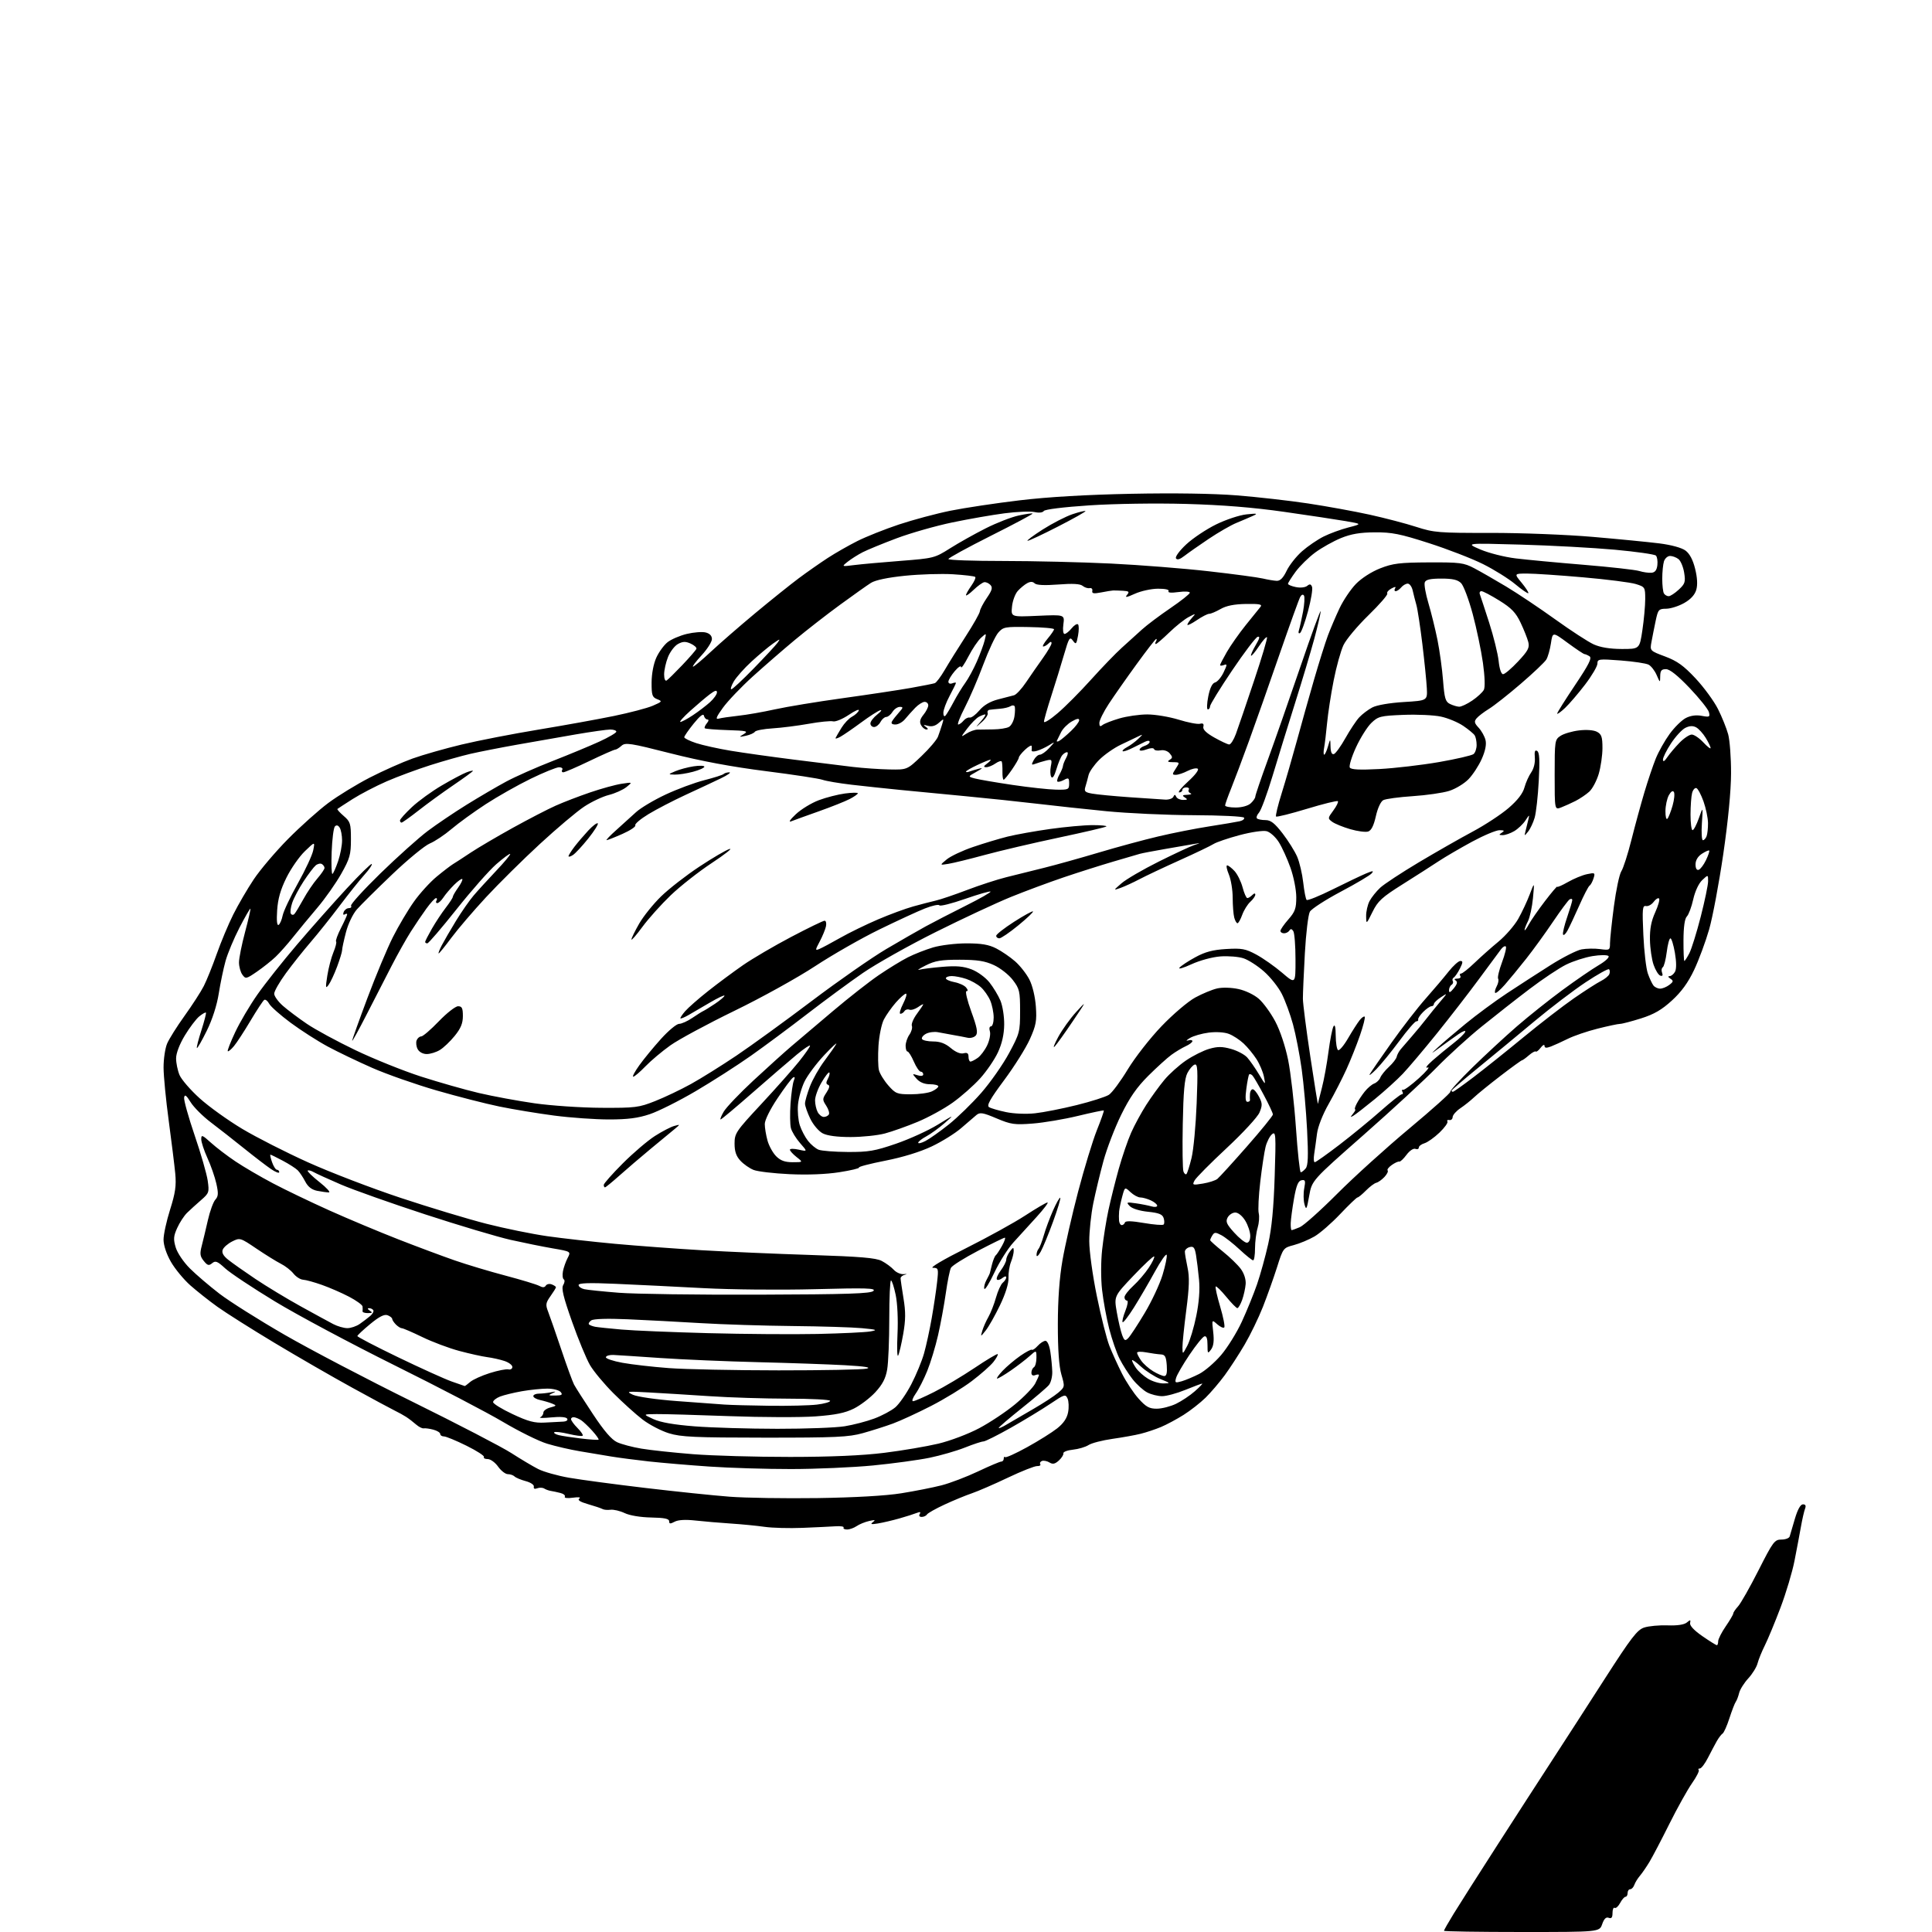 <?xml version="1.0" encoding="UTF-8" standalone="no"?>
<svg 
  version="1.1" 
  xmlns="http://www.w3.org/2000/svg" 
  xmlns:xlink="http://www.w3.org/1999/xlink" 
  xmlns:svg="http://www.w3.org/2000/svg"
  xmlns:rdf="http://www.w3.org/1999/02/22-rdf-syntax-ns#"
  xmlns:cc="http://creativecommons.org/ns#"
  xmlns:dc="http://purl.org/dc/elements/1.1/"
  viewBox="0 0 768 768"
  width="768"
  height="768"
>
<style>svg {background-color: white; }</style>"
<path stroke="none" fill="black" fill-rule="evenodd" d="M604.90,768.00C587.91,768.00 574.00,767.78 574.00,767.52C574.00,767.25 575.73,764.21 577.84,760.77C579.95,757.32 587.76,745.05 595.19,733.50C602.62,721.95 612.50,706.65 617.16,699.50C621.81,692.35 631.18,677.85 637.97,667.27C648.47,650.94 650.81,647.89 653.59,646.97C655.39,646.38 659.57,645.99 662.88,646.11C666.77,646.25 669.48,645.84 670.54,644.97C671.94,643.80 672.13,643.83 671.84,645.20C671.63,646.20 673.44,648.13 676.73,650.40C679.60,652.38 682.19,654.00 682.48,654.00C682.76,654.00 683.00,653.29 683.00,652.43C683.00,651.57 684.35,648.90 686.00,646.50C687.65,644.10 689.00,641.80 689.00,641.38C689.00,640.97 689.86,639.70 690.90,638.56C691.95,637.43 695.60,630.99 699.02,624.25C704.82,612.81 705.42,612.00 708.15,612.00C709.75,612.00 711.23,611.44 711.43,610.75C711.63,610.06 712.55,606.91 713.49,603.75C714.59,600.03 715.72,598.00 716.70,598.00C717.73,598.00 718.00,598.55 717.53,599.75C717.16,600.71 716.41,603.98 715.88,607.00C715.34,610.02 714.20,616.10 713.33,620.50C712.47,624.90 709.98,633.23 707.80,639.00C705.62,644.77 702.82,651.52 701.59,654.00C700.35,656.48 699.04,659.71 698.66,661.19C698.29,662.68 696.63,665.38 694.96,667.19C693.29,669.01 691.66,671.62 691.33,673.00C690.99,674.38 690.40,675.95 689.99,676.50C689.59,677.05 688.46,679.98 687.48,683.00C686.51,686.02 685.28,688.78 684.76,689.11C684.24,689.45 683.21,690.80 682.46,692.11C681.72,693.43 680.13,696.41 678.94,698.75C677.75,701.09 676.30,703.00 675.72,703.00C675.14,703.00 674.94,703.27 675.27,703.60C675.60,703.93 674.40,706.30 672.61,708.85C670.82,711.41 666.77,718.67 663.61,725.00C660.46,731.33 656.88,738.16 655.66,740.18C654.43,742.21 652.73,744.68 651.87,745.68C651.01,746.68 650.02,748.29 649.68,749.25C649.34,750.21 648.60,751.00 648.03,751.00C647.46,751.00 647.00,751.67 647.00,752.50C647.00,753.33 646.63,754.00 646.17,754.00C645.71,754.00 644.74,755.11 644.02,756.47C643.29,757.82 642.32,758.70 641.85,758.41C641.38,758.12 641.00,759.02 641.00,760.41C641.00,762.26 640.59,762.78 639.49,762.36C638.44,761.95 637.64,762.73 636.89,764.89C635.80,768.00 635.80,768.00 604.90,768.00zM319.00,607.35C313.77,607.56 307.02,607.38 304.00,606.95C300.98,606.51 294.90,605.92 290.50,605.63C286.10,605.34 279.76,604.80 276.42,604.43C272.47,603.99 269.57,604.16 268.17,604.91C266.44,605.83 266.00,605.80 266.00,604.72C266.00,603.72 264.13,603.33 258.86,603.23C254.62,603.15 250.34,602.44 248.32,601.48C246.45,600.59 243.92,600.00 242.71,600.15C241.49,600.31 240.05,600.18 239.50,599.86C238.95,599.55 236.38,598.68 233.78,597.94C230.61,597.03 229.46,596.29 230.28,595.71C231.02,595.18 230.01,595.04 227.73,595.36C225.58,595.66 224.20,595.49 224.52,594.97C224.83,594.47 224.02,593.79 222.73,593.47C221.44,593.14 219.73,592.78 218.94,592.66C218.15,592.54 216.98,592.12 216.34,591.72C215.70,591.32 214.45,591.28 213.55,591.62C212.52,592.02 212.03,591.78 212.21,590.98C212.37,590.26 210.98,589.31 209.00,588.78C207.07,588.26 205.07,587.43 204.55,586.92C204.03,586.41 202.82,586.00 201.87,586.00C200.92,586.00 199.17,584.65 198.00,583.00C196.83,581.35 194.97,580.00 193.87,580.00C192.78,580.00 192.11,579.64 192.38,579.19C192.66,578.74 189.53,576.72 185.42,574.69C181.32,572.66 177.30,571.00 176.48,571.00C175.67,571.00 175.00,570.56 175.00,570.02C175.00,569.48 173.76,568.71 172.25,568.31C170.74,567.91 169.02,567.68 168.44,567.79C167.86,567.91 166.48,567.21 165.38,566.25C164.29,565.29 162.52,563.93 161.45,563.24C160.38,562.55 158.38,561.44 157.00,560.78C155.62,560.12 147.99,556.01 140.04,551.64C132.09,547.28 118.14,539.23 109.04,533.76C99.94,528.29 89.80,521.88 86.50,519.52C83.20,517.16 78.34,513.31 75.69,510.98C73.05,508.64 69.57,504.43 67.95,501.61C66.17,498.51 65.02,495.05 65.01,492.80C65.00,490.77 66.18,485.37 67.62,480.82C69.71,474.18 70.12,471.33 69.67,466.51C69.35,463.21 68.18,453.75 67.07,445.50C65.95,437.25 65.03,427.74 65.02,424.37C65.01,421.00 65.64,416.73 66.42,414.87C67.20,413.02 70.33,408.03 73.38,403.79C76.42,399.55 79.86,394.24 81.00,391.99C82.15,389.74 84.47,383.99 86.16,379.20C87.85,374.42 90.81,367.35 92.74,363.50C94.67,359.65 98.33,353.37 100.87,349.56C103.42,345.74 109.55,338.52 114.50,333.51C119.45,328.51 126.65,322.07 130.50,319.20C134.35,316.33 141.78,311.79 147.00,309.10C152.22,306.42 159.88,303.01 164.00,301.53C168.12,300.06 176.90,297.55 183.50,295.97C190.10,294.39 203.82,291.72 214.00,290.04C224.18,288.36 237.68,285.92 244.00,284.62C250.32,283.32 257.30,281.49 259.50,280.54C263.26,278.91 263.37,278.76 261.25,277.94C259.27,277.17 259.00,276.36 259.02,271.28C259.04,267.83 259.79,263.86 260.90,261.42C261.92,259.18 263.94,256.41 265.39,255.27C266.84,254.13 270.28,252.65 273.03,251.99C275.78,251.33 279.15,251.07 280.52,251.42C282.13,251.82 283.00,252.74 283.00,254.04C283.00,255.14 281.14,258.06 278.87,260.52C276.60,262.99 275.08,265.00 275.50,265.00C275.91,265.00 279.10,262.33 282.59,259.06C286.08,255.80 294.02,248.90 300.22,243.74C306.42,238.58 314.20,232.35 317.50,229.88C320.80,227.42 325.98,223.80 329.00,221.83C332.02,219.86 337.35,216.82 340.83,215.07C344.31,213.32 351.73,210.37 357.33,208.50C362.92,206.64 372.14,204.17 377.81,203.02C383.49,201.88 395.86,200.01 405.31,198.89C416.58,197.54 431.84,196.65 449.63,196.29C466.57,195.95 482.33,196.18 491.63,196.92C499.81,197.57 512.56,199.01 519.96,200.13C527.36,201.25 538.38,203.25 544.46,204.59C550.53,205.93 558.88,208.11 563.00,209.45C570.02,211.72 571.90,211.87 592.50,211.84C604.61,211.82 622.88,212.53 633.15,213.42C643.41,214.30 655.33,215.47 659.65,216.01C664.37,216.61 668.50,217.74 670.00,218.85C671.65,220.07 672.95,222.51 673.83,226.06C674.71,229.57 674.87,232.47 674.30,234.45C673.72,236.45 672.10,238.23 669.47,239.72C667.28,240.96 664.07,241.97 662.33,241.98C659.37,242.00 659.10,242.30 658.16,246.75C657.61,249.36 656.86,253.12 656.50,255.10C655.83,258.69 655.83,258.69 661.92,260.97C666.71,262.76 669.27,264.61 674.01,269.67C677.31,273.20 681.32,278.67 682.91,281.82C684.50,284.97 686.33,289.52 686.98,291.92C687.62,294.32 688.14,301.28 688.12,307.39C688.10,314.39 686.96,326.27 685.03,339.50C683.34,351.05 680.82,364.51 679.42,369.42C678.01,374.32 675.32,381.59 673.44,385.56C671.04,390.62 668.39,394.27 664.61,397.72C660.56,401.43 657.51,403.19 652.33,404.83C648.54,406.02 644.78,407.01 643.97,407.01C643.16,407.02 639.12,407.88 635.00,408.92C630.88,409.96 625.58,411.77 623.24,412.94C620.89,414.10 617.85,415.49 616.49,416.01C614.68,416.69 613.99,416.62 613.97,415.73C613.95,415.05 613.26,415.40 612.43,416.50C611.59,417.60 610.72,418.27 610.49,418.00C610.26,417.73 609.04,418.39 607.78,419.48C606.53,420.57 605.27,421.48 605.00,421.49C604.73,421.50 600.90,424.27 596.50,427.65C592.10,431.03 587.39,434.85 586.02,436.15C584.66,437.44 582.19,439.42 580.52,440.54C578.86,441.66 577.48,443.24 577.45,444.04C577.43,444.84 576.83,445.38 576.13,445.23C575.43,445.07 575.09,445.34 575.38,445.81C575.68,446.29 574.25,448.27 572.21,450.23C570.17,452.18 567.49,454.09 566.25,454.46C565.01,454.83 564.00,455.60 564.00,456.17C564.00,456.75 563.38,456.98 562.63,456.69C561.85,456.39 560.32,457.43 559.10,459.07C557.92,460.67 556.63,461.88 556.23,461.75C555.83,461.62 554.49,462.23 553.26,463.10C552.02,463.97 551.28,464.95 551.61,465.27C551.93,465.60 551.37,466.76 550.35,467.85C549.33,468.94 547.87,469.99 547.10,470.17C546.33,470.35 544.48,471.74 542.99,473.25C541.50,474.76 539.99,476.00 539.64,476.00C539.29,476.00 536.19,478.97 532.75,482.60C529.32,486.23 524.71,490.24 522.51,491.52C520.30,492.79 516.60,494.34 514.28,494.95C510.12,496.04 510.04,496.16 507.63,503.78C506.28,508.03 503.76,515.10 502.03,519.50C500.29,523.90 497.02,530.65 494.76,534.50C492.50,538.35 488.94,543.83 486.84,546.69C484.74,549.54 481.33,553.54 479.26,555.58C477.19,557.61 473.25,560.70 470.50,562.44C467.75,564.17 463.70,566.34 461.50,567.26C459.30,568.18 455.70,569.38 453.50,569.93C451.30,570.49 446.22,571.40 442.21,571.97C438.20,572.54 433.93,573.64 432.71,574.43C431.50,575.21 428.70,576.04 426.50,576.27C424.30,576.49 422.59,577.15 422.71,577.72C422.83,578.29 422.01,579.58 420.90,580.59C419.38,581.97 418.48,582.16 417.19,581.36C416.26,580.79 414.93,580.51 414.24,580.74C413.55,580.98 413.23,581.56 413.52,582.02C413.81,582.49 413.25,582.84 412.27,582.79C411.30,582.75 406.06,584.82 400.64,587.40C395.21,589.99 388.77,592.78 386.33,593.61C383.88,594.44 379.00,596.45 375.49,598.08C371.97,599.71 368.82,601.48 368.49,602.02C368.15,602.56 367.21,603.00 366.38,603.00C365.49,603.00 365.18,602.52 365.61,601.83C366.11,601.01 365.76,600.89 364.41,601.42C363.36,601.84 360.25,602.83 357.50,603.61C354.75,604.39 350.93,605.28 349.00,605.60C346.28,606.04 345.84,605.92 347.00,605.05C348.17,604.19 347.83,604.09 345.50,604.62C343.85,604.99 341.61,605.91 340.53,606.65C339.44,607.39 337.73,608.00 336.72,608.00C335.71,608.00 335.09,607.66 335.35,607.24C335.61,606.82 334.18,606.58 332.16,606.72C330.15,606.85 324.23,607.14 319.00,607.35zM325.00,595.51C339.85,595.29 352.10,594.59 358.28,593.60C363.65,592.74 370.85,591.32 374.28,590.44C377.70,589.56 384.22,587.07 388.77,584.92C393.32,582.76 397.48,581.00 398.02,581.00C398.56,581.00 399.00,580.48 399.00,579.83C399.00,579.19 399.25,578.92 399.56,579.23C399.87,579.54 403.81,577.76 408.31,575.27C412.82,572.79 418.17,569.43 420.22,567.82C422.76,565.81 424.14,563.78 424.59,561.38C424.95,559.45 424.85,557.00 424.37,555.94C423.55,554.12 423.13,554.26 417.50,558.04C414.20,560.26 407.16,564.54 401.85,567.54C396.54,570.54 391.63,573.00 390.93,573.00C390.23,573.00 386.92,574.09 383.58,575.42C380.24,576.75 373.90,578.58 369.50,579.49C365.10,580.39 354.98,581.77 347.00,582.55C339.02,583.32 324.40,583.96 314.50,583.97C304.60,583.98 289.98,583.53 282.00,582.98C274.02,582.44 263.23,581.52 258.00,580.95C252.78,580.37 246.03,579.49 243.00,578.99C239.97,578.49 234.35,577.55 230.50,576.90C226.65,576.26 220.79,574.90 217.48,573.89C214.16,572.89 206.29,568.99 199.98,565.25C193.66,561.50 174.32,551.40 157.00,542.81C139.68,534.21 118.21,522.75 109.29,517.34C100.38,511.93 91.46,506.00 89.48,504.17C86.44,501.36 85.65,501.05 84.33,502.14C83.02,503.23 82.48,503.08 80.99,501.23C79.51,499.41 79.38,498.37 80.19,495.27C80.73,493.19 81.83,488.58 82.64,485.02C83.45,481.45 84.78,477.80 85.59,476.90C86.80,475.57 86.87,474.40 86.00,470.49C85.41,467.86 83.82,463.29 82.46,460.33C81.11,457.36 80.00,454.00 80.00,452.85C80.00,450.98 80.39,451.12 83.85,454.24C85.96,456.15 90.35,459.50 93.60,461.68C96.84,463.86 103.53,467.77 108.46,470.37C113.38,472.97 123.51,477.83 130.96,481.18C138.40,484.52 150.72,489.68 158.32,492.65C165.92,495.62 176.03,499.39 180.79,501.04C185.55,502.69 194.63,505.42 200.97,507.09C207.31,508.77 213.35,510.60 214.38,511.16C215.70,511.88 216.48,511.85 216.96,511.06C217.35,510.44 218.41,510.22 219.33,510.57C220.25,510.93 221.00,511.43 221.00,511.70C221.00,511.97 220.02,513.56 218.83,515.23C216.93,517.91 216.81,518.65 217.88,521.39C218.55,523.10 220.89,529.85 223.09,536.38C225.28,542.92 227.58,549.22 228.19,550.38C228.81,551.55 232.20,556.85 235.72,562.16C240.12,568.81 243.12,572.29 245.31,573.30C247.06,574.11 251.43,575.27 255.00,575.86C258.57,576.46 267.80,577.45 275.50,578.06C283.20,578.67 300.52,579.16 314.00,579.15C330.44,579.14 342.78,578.60 351.50,577.52C358.65,576.63 368.32,574.99 373.00,573.88C377.76,572.74 384.93,570.03 389.29,567.71C393.58,565.43 400.00,561.15 403.56,558.19C407.13,555.23 410.71,551.52 411.52,549.95C412.34,548.38 413.00,546.87 413.00,546.58C413.00,546.30 412.32,546.32 411.50,546.64C410.56,547.00 410.00,546.63 410.00,545.67C410.00,544.81 410.45,543.84 411.00,543.50C411.55,543.16 412.00,541.47 412.00,539.75C412.00,536.63 412.00,536.63 409.25,539.09C407.74,540.45 404.40,543.01 401.84,544.78C399.27,546.55 396.82,548.00 396.40,548.00C395.97,548.00 396.95,546.61 398.56,544.90C400.18,543.20 403.36,540.51 405.62,538.94C407.89,537.37 409.96,536.29 410.21,536.55C410.47,536.80 411.50,536.11 412.49,535.01C413.49,533.90 414.89,533.00 415.59,533.00C416.34,533.00 417.15,534.82 417.53,537.38C417.90,539.79 418.24,543.35 418.29,545.29C418.35,547.23 417.74,549.61 416.95,550.58C416.15,551.55 411.34,555.66 406.25,559.71C401.16,563.77 397.00,567.33 397.00,567.63C397.00,567.92 398.46,567.29 400.25,566.21C402.04,565.14 406.76,562.39 410.74,560.10C414.72,557.80 419.18,554.89 420.66,553.62C423.32,551.33 423.33,551.26 421.92,546.40C420.97,543.12 420.50,536.55 420.51,526.50C420.52,516.57 421.14,507.95 422.35,501.00C423.35,495.23 426.15,482.93 428.58,473.67C431.01,464.42 434.36,453.44 436.02,449.28C437.69,445.12 438.93,441.59 438.78,441.44C438.62,441.29 434.00,442.26 428.50,443.59C423.00,444.92 414.90,446.29 410.50,446.63C403.28,447.19 401.88,446.99 396.14,444.57C390.71,442.27 389.55,442.08 388.14,443.24C387.24,443.98 384.53,446.30 382.13,448.40C379.72,450.50 374.45,453.79 370.40,455.71C365.80,457.89 358.89,460.02 351.97,461.38C345.87,462.58 341.14,463.81 341.45,464.12C341.76,464.42 338.23,465.26 333.61,465.98C328.36,466.80 320.96,467.09 313.86,466.75C307.61,466.46 301.18,465.70 299.58,465.07C297.97,464.44 295.61,462.79 294.33,461.41C292.64,459.59 292.00,457.71 292.00,454.59C292.00,450.51 292.54,449.71 302.60,438.90C308.43,432.63 315.18,425.02 317.60,422.00C320.02,418.98 322.00,416.14 322.00,415.69C322.00,415.25 319.65,416.82 316.77,419.19C313.90,421.56 306.03,428.34 299.28,434.25C292.54,440.16 286.77,445.00 286.46,445.00C286.14,445.00 286.70,443.60 287.69,441.90C288.69,440.19 294.00,434.62 299.50,429.51C305.00,424.41 311.81,418.26 314.63,415.86C317.45,413.46 324.88,407.17 331.13,401.89C337.38,396.60 345.60,390.16 349.40,387.58C353.19,385.00 358.37,381.83 360.90,380.55C363.43,379.27 367.94,377.50 370.93,376.61C373.92,375.73 379.90,375.00 384.22,375.00C390.11,375.00 393.06,375.50 396.01,377.01C398.17,378.11 401.56,380.43 403.53,382.16C405.50,383.89 408.06,387.15 409.21,389.41C410.44,391.81 411.49,396.22 411.77,400.10C412.18,405.81 411.86,407.56 409.38,413.10C407.80,416.62 403.20,423.95 399.16,429.38C393.57,436.90 392.13,439.47 393.16,440.11C393.90,440.57 396.94,441.46 399.93,442.08C403.04,442.73 407.95,442.93 411.43,442.55C414.77,442.19 422.23,440.72 428.00,439.29C433.77,437.86 439.54,436.02 440.80,435.20C442.07,434.38 445.44,429.83 448.30,425.11C451.17,420.37 457.19,412.66 461.73,407.93C466.28,403.18 472.26,398.09 475.11,396.54C477.95,394.99 481.88,393.37 483.85,392.92C485.92,392.45 489.48,392.55 492.29,393.16C495.07,393.75 498.56,395.43 500.42,397.06C502.22,398.64 505.14,402.66 506.92,406.00C508.84,409.61 510.92,415.82 512.04,421.29C513.07,426.35 514.47,438.49 515.15,448.25C515.82,458.01 516.69,466.00 517.07,466.00C517.45,466.00 518.32,465.31 519.02,464.48C519.98,463.32 520.12,459.66 519.59,449.23C519.21,441.68 518.24,430.77 517.44,425.00C516.64,419.23 515.08,411.21 513.98,407.19C512.88,403.17 510.88,397.72 509.53,395.07C508.19,392.42 505.01,388.42 502.46,386.18C499.92,383.93 496.25,381.58 494.31,380.94C492.37,380.30 488.25,379.96 485.14,380.19C481.92,380.43 476.98,381.77 473.63,383.30C470.40,384.79 468.25,385.40 468.86,384.67C469.47,383.94 472.31,382.06 475.17,380.51C479.07,378.38 482.12,377.57 487.43,377.25C493.64,376.88 495.10,377.15 499.40,379.46C502.10,380.92 506.71,384.16 509.65,386.67C515.00,391.24 515.00,391.24 514.98,381.37C514.98,375.94 514.58,370.89 514.11,370.14C513.51,369.20 513.04,369.12 512.57,369.89C512.19,370.50 511.23,371.00 510.44,371.00C509.65,371.00 509.00,370.57 509.00,370.03C509.00,369.50 510.41,367.46 512.14,365.49C514.81,362.45 515.29,361.12 515.29,356.67C515.29,353.76 514.27,348.57 512.99,344.97C511.73,341.41 509.64,336.82 508.35,334.77C507.05,332.71 504.88,330.76 503.50,330.41C502.09,330.06 497.40,330.74 492.75,331.98C488.21,333.19 483.57,334.77 482.43,335.49C481.29,336.22 475.22,339.13 468.93,341.96C462.64,344.79 455.47,348.18 452.98,349.49C450.49,350.80 447.12,352.35 445.48,352.94C442.50,354.00 442.50,354.00 445.82,351.12C447.65,349.53 454.28,345.67 460.56,342.53C466.84,339.40 473.22,336.42 474.74,335.92C477.50,335.01 477.50,335.01 474.50,335.52C472.85,335.80 467.73,336.68 463.13,337.49C458.52,338.29 454.02,339.15 453.13,339.40C452.23,339.65 447.45,341.04 442.50,342.51C437.55,343.97 428.77,346.75 423.00,348.70C417.23,350.65 407.73,354.17 401.91,356.53C396.08,358.90 382.58,365.20 371.91,370.53C361.23,375.86 348.23,383.18 343.00,386.78C337.77,390.38 327.88,397.67 321.00,402.97C314.12,408.28 304.00,415.80 298.50,419.68C293.00,423.56 283.10,429.90 276.50,433.78C269.90,437.66 261.70,441.77 258.28,442.91C253.63,444.47 249.55,445.00 242.08,445.00C236.59,445.00 226.79,444.31 220.30,443.46C213.81,442.61 204.00,440.99 198.50,439.86C193.00,438.73 181.75,435.85 173.50,433.46C165.25,431.07 153.78,427.05 148.02,424.52C142.25,421.99 134.27,418.16 130.28,416.01C126.29,413.86 119.66,409.61 115.56,406.58C111.46,403.54 107.61,400.14 107.00,399.00C106.40,397.87 105.51,397.18 105.04,397.47C104.57,397.76 102.12,401.49 99.58,405.75C97.05,410.01 94.07,414.58 92.96,415.89C91.86,417.21 90.76,418.10 90.54,417.87C90.31,417.64 91.64,414.23 93.50,410.29C95.35,406.35 99.33,399.61 102.35,395.31C105.36,391.02 112.43,382.10 118.06,375.50C123.69,368.90 132.57,358.88 137.79,353.23C143.02,347.58 147.51,343.18 147.78,343.45C148.06,343.72 146.75,345.65 144.87,347.72C143.00,349.80 138.58,355.32 135.06,360.00C131.54,364.68 126.33,371.20 123.49,374.50C120.65,377.80 116.22,383.36 113.66,386.86C111.10,390.36 109.00,394.02 109.00,395.01C109.00,395.99 110.56,398.16 112.47,399.84C114.37,401.51 118.66,404.73 121.99,406.99C125.32,409.26 134.00,413.96 141.27,417.45C148.55,420.94 160.27,425.66 167.33,427.94C174.39,430.21 184.74,433.16 190.33,434.48C195.92,435.79 205.90,437.64 212.50,438.58C219.10,439.52 231.03,440.33 239.00,440.37C252.54,440.44 253.96,440.26 260.39,437.71C264.19,436.21 270.59,433.16 274.63,430.93C278.66,428.70 286.81,423.61 292.73,419.63C298.66,415.64 312.14,405.86 322.70,397.89C333.26,389.92 346.54,380.67 352.20,377.32C357.87,373.98 364.98,369.89 368.00,368.24C371.02,366.59 378.16,362.91 383.85,360.06C389.55,357.21 394.00,354.67 393.75,354.42C393.50,354.17 388.94,355.48 383.62,357.33C378.29,359.19 373.71,360.34 373.43,359.88C373.15,359.43 370.58,359.98 367.71,361.11C364.84,362.24 356.65,366.02 349.50,369.51C342.35,373.00 330.88,379.56 324.00,384.08C317.12,388.61 302.73,396.58 292.00,401.79C281.27,407.01 269.80,413.19 266.50,415.54C263.20,417.89 258.72,421.65 256.55,423.91C254.37,426.16 252.21,428.00 251.73,428.00C251.26,428.00 252.36,425.94 254.17,423.42C255.98,420.90 259.87,416.17 262.81,412.92C265.76,409.66 268.97,407.00 269.94,407.00C270.92,407.00 273.29,405.94 275.21,404.63C277.12,403.33 279.10,402.10 279.60,401.88C280.09,401.67 282.18,400.38 284.24,399.00C286.29,397.62 287.98,396.19 287.99,395.81C287.99,395.43 285.41,396.65 282.25,398.51C279.09,400.38 275.22,402.63 273.66,403.52C272.09,404.42 270.67,405.00 270.49,404.82C270.32,404.65 271.14,403.37 272.34,401.99C273.53,400.61 277.65,396.99 281.50,393.95C285.35,390.90 291.60,386.27 295.39,383.64C299.18,381.02 307.78,375.98 314.51,372.44C321.24,368.90 327.21,366.00 327.78,366.00C328.35,366.00 328.59,367.01 328.33,368.25C328.06,369.49 326.95,372.18 325.86,374.24C324.01,377.73 324.00,377.93 325.69,377.24C326.69,376.83 330.43,374.84 334.00,372.81C337.57,370.78 344.32,367.49 349.00,365.49C353.68,363.49 359.98,361.17 363.00,360.33C366.02,359.49 370.07,358.44 372.00,357.99C373.93,357.55 379.55,355.64 384.50,353.75C389.45,351.87 396.43,349.60 400.00,348.71C403.57,347.82 410.32,346.14 415.00,344.98C419.68,343.82 429.47,341.08 436.76,338.91C444.05,336.73 454.72,333.84 460.46,332.49C466.20,331.13 475.31,329.33 480.70,328.50C486.09,327.66 491.53,326.74 492.79,326.46C494.05,326.17 494.83,325.53 494.52,325.03C494.21,324.53 485.19,324.09 474.48,324.05C463.77,324.01 448.14,323.29 439.75,322.46C431.36,321.63 418.88,320.29 412.00,319.47C405.12,318.66 392.52,317.33 384.00,316.52C375.48,315.72 363.77,314.59 358.00,314.02C352.23,313.45 343.45,312.52 338.50,311.94C333.55,311.36 328.38,310.48 327.00,309.99C325.62,309.49 315.50,307.94 304.50,306.55C290.97,304.84 278.71,302.55 266.62,299.48C250.44,295.36 248.57,295.08 247.04,296.47C246.11,297.31 244.98,298.00 244.53,298.00C244.08,298.00 239.50,300.02 234.34,302.50C229.18,304.98 224.50,307.00 223.92,307.00C223.35,307.00 223.16,306.55 223.50,306.00C223.84,305.45 223.27,305.00 222.24,305.00C221.20,305.00 216.14,307.05 211.00,309.55C205.85,312.06 197.78,316.62 193.07,319.69C188.36,322.76 182.25,327.19 179.50,329.53C176.75,331.87 172.86,334.47 170.85,335.30C168.85,336.13 162.13,341.65 155.93,347.56C149.73,353.48 143.40,359.75 141.86,361.51C140.28,363.30 138.38,367.28 137.53,370.56C136.69,373.78 136.00,376.98 136.00,377.67C136.00,378.36 135.10,381.33 134.00,384.27C132.90,387.21 131.38,390.47 130.62,391.50C129.42,393.15 129.35,392.67 130.11,387.84C130.59,384.78 131.69,380.60 132.55,378.53C133.41,376.47 133.89,374.55 133.60,374.27C133.32,373.99 134.19,371.58 135.54,368.91C136.90,366.25 138.00,363.80 138.00,363.47C138.00,363.15 137.56,363.16 137.01,363.49C136.44,363.84 136.28,363.44 136.62,362.55C136.95,361.70 137.87,361.00 138.67,361.00C139.46,361.00 139.86,360.58 139.54,360.07C139.22,359.55 144.49,353.76 151.23,347.18C157.98,340.61 166.43,333.04 170.00,330.35C173.57,327.67 180.55,322.96 185.50,319.89C190.45,316.82 197.51,312.69 201.18,310.71C204.86,308.73 213.18,305.04 219.68,302.51C226.18,299.97 234.54,296.50 238.25,294.80C241.96,293.10 245.00,291.32 245.00,290.85C245.00,290.38 243.92,290.00 242.60,290.00C241.28,290.00 235.09,290.87 228.85,291.94C222.61,293.01 212.10,294.85 205.50,296.03C198.90,297.20 190.60,298.84 187.05,299.65C183.50,300.47 176.30,302.50 171.05,304.17C165.80,305.84 157.99,308.73 153.70,310.60C149.41,312.47 143.34,315.63 140.20,317.62C137.07,319.61 134.34,321.39 134.13,321.57C133.93,321.75 135.06,323.01 136.63,324.36C139.27,326.63 139.50,327.38 139.50,333.66C139.50,339.74 139.07,341.26 135.65,347.34C133.53,351.10 129.26,357.18 126.15,360.84C123.04,364.50 118.71,369.75 116.52,372.50C114.34,375.25 111.21,378.78 109.57,380.34C107.93,381.91 104.59,384.56 102.14,386.25C97.90,389.16 97.63,389.22 96.35,387.46C95.61,386.45 95.00,384.24 95.00,382.56C95.01,380.88 96.09,375.45 97.42,370.50C98.74,365.55 99.70,361.37 99.54,361.21C99.39,361.06 97.44,364.43 95.22,368.71C93.00,373.00 90.50,378.98 89.66,382.00C88.82,385.02 87.60,390.88 86.95,395.00C86.22,399.62 84.40,405.28 82.20,409.74C80.24,413.72 78.47,416.81 78.27,416.60C78.07,416.40 78.87,413.23 80.06,409.56C81.24,405.88 82.05,402.72 81.86,402.53C81.66,402.33 80.47,403.01 79.21,404.03C77.96,405.05 75.37,408.47 73.46,411.63C71.35,415.14 70.00,418.69 70.00,420.72C70.00,422.56 70.61,425.53 71.36,427.33C72.12,429.13 75.72,433.30 79.38,436.60C83.04,439.91 90.64,445.36 96.27,448.73C101.90,452.10 113.70,458.10 122.50,462.07C131.30,466.04 147.87,472.40 159.32,476.19C170.77,479.99 186.07,484.61 193.32,486.46C200.57,488.31 211.45,490.53 217.50,491.40C223.55,492.26 235.70,493.63 244.50,494.44C253.30,495.24 268.82,496.39 279.00,496.99C289.18,497.59 308.75,498.44 322.50,498.88C341.96,499.51 348.17,500.03 350.50,501.24C352.15,502.10 354.30,503.68 355.28,504.75C356.25,505.83 358.05,506.61 359.28,506.49C360.50,506.37 360.71,506.47 359.75,506.71C358.79,506.94 358.00,507.58 358.00,508.13C358.00,508.67 358.52,512.26 359.15,516.10C360.05,521.53 360.02,524.68 359.04,530.29C358.34,534.26 357.44,538.11 357.03,538.86C356.63,539.61 356.51,535.79 356.77,530.36C357.05,524.61 356.75,518.09 356.05,514.75C355.39,511.59 354.55,509.00 354.18,509.00C353.81,509.00 353.50,515.87 353.50,524.25C353.50,532.64 353.13,541.69 352.67,544.36C352.07,547.92 350.82,550.32 347.99,553.40C345.87,555.70 342.03,558.63 339.45,559.92C335.92,561.68 332.15,562.45 324.13,563.04C318.28,563.46 302.93,563.42 290.00,562.94C277.07,562.46 264.02,562.09 261.00,562.12C255.50,562.17 255.50,562.17 259.71,564.11C262.58,565.42 267.86,566.35 276.21,567.00C282.97,567.52 297.73,567.96 309.00,567.97C320.27,567.98 332.33,567.53 335.79,566.96C339.24,566.40 344.54,565.02 347.55,563.89C350.57,562.77 354.31,560.77 355.88,559.45C357.44,558.13 360.31,554.01 362.25,550.28C364.19,546.55 366.47,541.02 367.32,538.00C368.18,534.98 369.55,528.67 370.37,524.00C371.19,519.33 372.15,512.91 372.50,509.75C373.12,504.22 373.05,504.00 370.82,503.97C369.48,503.95 375.04,500.66 384.00,496.18C392.52,491.91 403.10,486.08 407.50,483.21C411.90,480.35 415.90,478.00 416.40,478.00C416.89,478.00 414.94,480.59 412.07,483.75C409.20,486.91 405.06,491.46 402.86,493.87C400.67,496.27 397.26,501.67 395.28,505.87C393.31,510.06 391.51,512.96 391.28,512.31C391.06,511.65 391.45,510.07 392.15,508.81C392.85,507.54 393.46,506.27 393.50,506.00C393.54,505.73 393.93,504.15 394.37,502.51C394.80,500.87 395.46,499.29 395.83,499.01C396.20,498.73 397.31,497.04 398.31,495.25C399.30,493.46 399.81,492.00 399.43,492.00C399.06,492.00 394.27,494.34 388.80,497.20C383.33,500.06 378.48,503.11 378.02,503.97C377.55,504.83 376.64,509.35 375.98,514.02C375.32,518.68 373.93,526.21 372.90,530.74C371.87,535.28 369.92,541.69 368.58,544.99C367.24,548.29 365.18,552.34 364.00,553.99C362.83,555.65 362.36,557.00 362.96,557.00C363.56,557.00 367.30,555.37 371.27,553.37C375.25,551.38 382.48,547.07 387.35,543.81C392.21,540.54 396.38,538.05 396.61,538.28C396.84,538.51 396.07,539.91 394.90,541.40C393.73,542.89 389.86,546.31 386.30,549.00C382.75,551.70 375.47,556.14 370.13,558.88C364.79,561.62 357.97,564.77 354.96,565.88C351.96,566.98 346.57,568.70 343.00,569.69C337.34,571.27 332.32,571.50 304.00,571.49C276.15,571.47 270.70,571.23 265.91,569.75C262.84,568.81 258.11,566.34 255.41,564.27C252.71,562.20 247.51,557.50 243.85,553.84C240.19,550.18 236.00,545.15 234.55,542.68C233.10,540.20 229.87,532.40 227.38,525.34C223.89,515.46 223.09,512.11 223.90,510.80C224.48,509.86 224.58,508.86 224.11,508.57C223.65,508.28 223.50,506.83 223.78,505.35C224.07,503.86 224.90,501.49 225.64,500.08C226.99,497.50 226.99,497.50 219.74,496.25C215.76,495.57 208.22,494.04 203.00,492.87C197.78,491.69 182.47,487.13 169.00,482.73C155.53,478.33 140.45,472.99 135.50,470.86C130.55,468.73 125.67,466.50 124.65,465.92C123.64,465.34 122.59,465.08 122.32,465.34C122.06,465.61 124.17,467.67 127.01,469.91C129.85,472.16 131.52,474.00 130.71,474.00C129.91,474.00 127.82,473.71 126.08,473.37C123.91,472.93 122.42,471.77 121.33,469.67C120.45,467.98 119.12,465.97 118.35,465.21C117.59,464.45 114.93,462.74 112.43,461.41C109.94,460.09 107.72,459.00 107.50,459.00C107.28,459.00 107.57,460.35 108.15,462.00C108.73,463.65 109.60,465.00 110.10,465.00C110.59,465.00 111.00,465.44 111.00,465.97C111.00,466.50 109.52,465.94 107.72,464.71C105.92,463.49 101.08,459.78 96.97,456.47C92.86,453.17 86.92,448.50 83.76,446.12C80.61,443.73 77.01,440.14 75.78,438.14C74.06,435.36 73.45,434.92 73.19,436.27C73.00,437.24 74.88,443.99 77.36,451.27C79.85,458.55 82.19,466.68 82.57,469.34C83.22,473.95 83.10,474.31 79.88,477.10C78.02,478.71 75.53,480.98 74.34,482.14C73.16,483.31 71.40,486.00 70.44,488.14C68.97,491.39 68.87,492.64 69.85,495.88C70.50,498.05 72.95,501.69 75.47,504.21C77.93,506.67 83.24,511.20 87.26,514.29C91.29,517.37 102.89,524.69 113.04,530.55C123.19,536.41 146.12,548.41 164.00,557.23C181.88,566.05 199.54,575.22 203.25,577.61C206.96,580.00 211.76,582.86 213.92,583.96C216.08,585.06 221.60,586.62 226.19,587.42C230.78,588.22 244.43,590.05 256.52,591.48C268.61,592.91 283.68,594.48 290.00,594.96C296.32,595.45 312.07,595.69 325.00,595.51zM237.93,572.29C238.16,572.12 237.04,570.53 235.43,568.75C233.82,566.97 231.82,565.08 231.00,564.55C230.18,564.01 228.94,563.49 228.25,563.38C227.56,563.27 227.00,563.61 227.00,564.13C227.00,564.66 228.15,566.24 229.56,567.65C230.97,569.06 231.89,570.44 231.61,570.72C231.34,571.00 228.81,570.67 226.00,570.00C223.19,569.33 220.64,569.03 220.33,569.34C220.02,569.65 220.83,570.17 222.13,570.49C223.43,570.81 227.43,571.42 231.00,571.84C234.57,572.26 237.69,572.46 237.93,572.29zM216.50,565.50C219.25,565.36 222.54,565.18 223.81,565.12C225.16,565.05 225.85,564.56 225.46,563.94C225.06,563.28 222.65,563.09 219.15,563.44C216.04,563.74 214.06,563.73 214.75,563.41C215.44,563.09 216.00,562.24 216.00,561.53C216.00,560.81 217.24,559.89 218.75,559.50C221.28,558.83 221.34,558.71 219.50,557.96C218.40,557.51 216.26,556.88 214.75,556.55C213.24,556.23 212.00,555.52 212.00,554.98C212.00,554.44 213.01,553.99 214.25,553.99C215.49,553.98 217.62,553.74 219.00,553.47C221.15,553.03 221.22,553.09 219.50,553.88C217.81,554.65 218.01,554.79 220.75,554.75C223.35,554.71 223.77,554.43 222.87,553.35C222.26,552.61 219.87,552.00 217.56,552.00C215.25,552.00 210.70,552.47 207.43,553.04C204.17,553.62 200.26,554.57 198.75,555.16C197.24,555.76 196.00,556.75 196.01,557.37C196.02,557.99 199.50,560.14 203.76,562.13C209.97,565.05 212.49,565.72 216.50,565.50zM459.87,559.98C461.86,559.97 465.30,559.09 467.50,558.03C469.70,556.97 473.06,554.73 474.96,553.05C476.87,551.37 478.18,550.00 477.88,550.00C477.59,550.00 474.58,551.12 471.19,552.50C467.81,553.88 463.66,555.00 461.97,555.00C460.28,555.00 457.62,554.34 456.06,553.53C454.49,552.72 451.88,550.36 450.24,548.28C448.60,546.20 446.28,542.55 445.07,540.17C443.86,537.79 442.00,532.39 440.92,528.18C439.84,523.96 438.57,517.02 438.09,512.76C437.59,508.30 437.60,501.49 438.12,496.75C438.61,492.21 439.74,485.12 440.63,481.00C441.52,476.88 443.37,469.50 444.73,464.62C446.10,459.74 448.31,453.28 449.64,450.28C450.97,447.27 453.67,442.30 455.64,439.22C457.61,436.14 460.86,431.66 462.86,429.26C464.86,426.86 468.75,423.38 471.50,421.52C474.25,419.66 478.39,417.59 480.70,416.93C484.02,415.97 485.84,415.98 489.38,416.97C491.84,417.66 494.72,419.18 495.78,420.36C496.84,421.54 498.93,424.52 500.42,427.00C503.13,431.50 503.13,431.50 502.44,428.03C502.06,426.12 500.73,422.97 499.48,421.03C498.24,419.09 495.94,416.29 494.36,414.81C492.79,413.34 490.15,411.61 488.50,410.99C486.73,410.31 483.44,410.11 480.50,410.48C477.75,410.83 474.38,411.80 473.00,412.63C471.62,413.46 471.29,413.90 472.25,413.60C473.21,413.30 474.00,413.43 474.00,413.87C474.00,414.32 472.81,415.22 471.35,415.88C469.90,416.55 467.34,418.08 465.67,419.30C464.00,420.51 459.86,424.27 456.46,427.65C451.90,432.20 449.08,436.25 445.69,443.15C443.16,448.29 439.99,456.55 438.64,461.50C437.29,466.45 435.47,474.04 434.59,478.36C433.72,482.68 433.00,489.43 433.00,493.36C433.00,497.37 434.32,506.96 436.02,515.25C437.67,523.37 439.92,532.25 441.00,535.00C442.08,537.75 444.34,542.71 446.01,546.03C447.69,549.35 450.67,553.85 452.65,556.03C455.59,559.29 456.89,560.00 459.87,559.98zM306.00,558.82C313.43,558.91 321.86,558.70 324.75,558.35C327.64,558.01 330.00,557.33 330.00,556.86C330.00,556.39 322.46,555.99 313.25,555.99C304.04,555.98 289.98,555.54 282.00,555.00C274.02,554.47 263.23,553.80 258.00,553.52C249.19,553.03 248.72,553.10 251.58,554.43C253.33,555.25 260.93,556.34 269.08,556.95C277.01,557.54 285.52,558.17 288.00,558.34C290.48,558.51 298.57,558.73 306.00,558.82zM184.74,550.97C184.87,550.99 185.86,550.25 186.93,549.33C188.00,548.41 191.50,546.83 194.69,545.82C197.89,544.81 201.21,544.15 202.08,544.35C202.95,544.56 203.67,544.12 203.67,543.39C203.67,542.65 202.24,541.57 200.49,541.00C198.74,540.42 195.67,539.74 193.67,539.48C191.66,539.22 186.65,538.11 182.54,537.01C178.44,535.91 171.83,533.43 167.87,531.50C163.91,529.58 160.26,528.00 159.76,528.00C159.26,528.00 158.20,527.34 157.39,526.54C156.59,525.73 155.92,524.72 155.90,524.29C155.89,523.85 155.06,523.20 154.05,522.82C152.76,522.35 150.74,523.37 147.17,526.32C144.39,528.62 142.09,530.77 142.06,531.10C142.03,531.43 149.31,535.22 158.25,539.53C167.19,543.84 176.75,548.17 179.50,549.15C182.25,550.13 184.61,550.95 184.74,550.97zM462.50,549.94C465.38,549.89 465.34,549.83 461.29,548.20C458.98,547.26 455.49,545.03 453.54,543.23C451.59,541.42 450.00,540.31 450.00,540.75C450.00,541.19 450.73,542.59 451.62,543.86C452.51,545.13 454.64,547.03 456.37,548.08C458.09,549.13 460.85,549.97 462.50,549.94zM469.73,549.08C471.28,548.63 474.41,547.32 476.67,546.17C478.94,545.01 482.86,541.64 485.39,538.68C487.93,535.71 491.64,529.74 493.64,525.40C495.64,521.07 498.37,514.37 499.70,510.51C501.03,506.65 503.02,499.45 504.13,494.50C505.54,488.20 506.31,480.10 506.71,467.51C507.24,450.94 507.15,449.63 505.65,450.88C504.75,451.62 503.60,453.87 503.09,455.87C502.59,457.86 501.64,464.11 500.98,469.74C500.32,475.37 500.04,481.03 500.37,482.32C500.69,483.61 500.49,486.21 499.93,488.08C499.36,489.96 498.90,493.64 498.89,496.25C498.89,498.86 498.55,501.00 498.14,501.00C497.72,501.00 495.32,499.08 492.79,496.72C490.27,494.37 487.00,491.80 485.54,491.02C483.22,489.78 482.75,489.78 481.95,491.05C481.44,491.85 481.05,492.73 481.07,493.00C481.08,493.27 483.35,495.30 486.10,497.50C488.85,499.70 492.07,502.82 493.25,504.43C494.55,506.21 495.31,508.57 495.17,510.43C495.04,512.12 494.41,514.96 493.77,516.75C493.12,518.54 492.27,520.00 491.87,520.00C491.46,520.00 489.47,517.96 487.43,515.47C485.39,512.99 483.51,511.16 483.26,511.41C483.01,511.66 483.81,515.28 485.05,519.45C486.29,523.62 487.01,527.32 486.66,527.68C486.30,528.03 485.04,527.46 483.86,526.41C481.70,524.50 481.70,524.50 482.27,529.50C482.67,533.01 482.42,535.08 481.42,536.44C480.10,538.24 480.00,538.11 480.00,534.61C480.00,532.04 479.60,530.96 478.75,531.23C478.06,531.44 475.40,534.74 472.83,538.56C470.26,542.38 467.87,546.49 467.53,547.69C466.95,549.70 467.14,549.82 469.73,549.08zM462.81,547.00C463.73,547.00 464.02,545.74 463.81,542.75C463.55,539.26 463.13,538.48 461.43,538.40C460.29,538.34 457.71,537.98 455.68,537.60C453.66,537.22 452.00,537.28 452.00,537.73C452.00,538.18 452.73,539.59 453.62,540.86C454.51,542.13 456.64,544.03 458.37,545.08C460.09,546.13 462.09,546.99 462.81,547.00zM309.50,544.74C327.10,544.75 342.85,544.45 344.50,544.06C346.54,543.58 343.82,543.15 336.00,542.70C329.68,542.35 314.15,541.80 301.50,541.49C288.85,541.18 271.30,540.43 262.50,539.83C253.70,539.22 245.27,538.67 243.78,538.61C242.28,538.55 240.96,538.95 240.85,539.50C240.73,540.05 243.69,541.05 247.43,541.73C251.16,542.41 259.45,543.36 265.86,543.84C272.26,544.32 291.90,544.73 309.50,544.74zM471.98,534.93C473.02,532.96 474.62,527.63 475.54,523.08C476.64,517.69 477.02,512.66 476.63,508.65C476.31,505.27 475.77,500.87 475.43,498.87C474.93,495.92 474.45,495.33 472.90,495.74C471.86,496.01 471.00,496.83 471.00,497.57C471.00,498.30 471.48,501.13 472.06,503.86C472.88,507.65 472.76,511.63 471.56,520.83C470.70,527.43 470.02,534.11 470.04,535.67C470.09,538.50 470.09,538.50 471.98,534.93zM448.49,531.92C449.27,531.14 452.20,526.69 454.99,522.02C457.79,517.36 461.00,510.51 462.13,506.80C463.26,503.08 464.00,499.50 463.78,498.84C463.56,498.18 461.43,501.21 459.04,505.57C456.65,509.93 452.91,516.33 450.73,519.80C448.55,523.26 446.53,525.87 446.26,525.59C445.98,525.31 446.48,523.26 447.37,521.04C448.27,518.79 448.54,517.00 447.99,517.00C447.45,517.00 447.00,516.40 447.00,515.66C447.00,514.92 448.58,512.89 450.50,511.13C452.43,509.38 455.20,506.15 456.65,503.95C458.10,501.76 459.07,499.74 458.80,499.46C458.53,499.19 454.82,502.64 450.57,507.12C442.84,515.26 442.84,515.26 443.95,521.65C444.57,525.17 445.52,529.24 446.07,530.70C446.94,532.98 447.27,533.15 448.49,531.92zM325.00,530.27C334.62,530.06 344.07,529.61 346.00,529.26C349.03,528.71 348.58,528.53 342.63,527.97C338.84,527.61 326.47,527.23 315.13,527.12C303.78,527.01 287.30,526.49 278.50,525.96C269.70,525.43 256.65,524.74 249.50,524.43C241.40,524.08 235.95,524.25 235.03,524.88C234.22,525.44 233.82,526.15 234.14,526.48C234.47,526.80 235.58,527.22 236.61,527.42C237.65,527.61 242.32,528.10 247.00,528.51C251.68,528.93 267.20,529.57 281.50,529.95C295.80,530.33 315.38,530.47 325.00,530.27zM391.86,528.86C389.75,531.50 389.75,531.50 390.48,529.00C390.88,527.62 391.97,525.15 392.91,523.50C393.85,521.85 395.21,518.37 395.93,515.77C396.66,513.17 397.87,510.52 398.62,509.90C399.38,509.27 400.00,508.31 400.00,507.76C400.00,507.20 399.32,507.32 398.48,508.02C397.64,508.72 396.66,508.99 396.30,508.63C395.94,508.27 396.62,506.65 397.82,505.03C399.02,503.41 400.00,501.47 400.00,500.73C400.00,499.99 400.66,498.51 401.47,497.44C402.75,495.75 402.94,495.72 402.97,497.18C402.99,498.11 402.49,500.14 401.87,501.68C401.25,503.23 400.81,506.07 400.89,508.00C400.98,510.20 399.73,514.24 397.51,518.86C395.56,522.91 393.02,527.41 391.86,528.86zM138.03,527.96C139.42,527.98 141.67,527.22 143.03,526.27C144.39,525.32 146.26,523.89 147.20,523.09C148.13,522.30 148.67,521.27 148.39,520.82C148.11,520.37 147.35,520.01 146.69,520.02C145.98,520.02 146.10,520.42 147.00,521.00C148.21,521.78 148.07,521.97 146.25,521.98C145.01,521.99 144.05,521.66 144.12,521.25C144.18,520.84 144.18,519.98 144.12,519.35C144.05,518.72 141.65,516.98 138.78,515.48C135.92,513.98 131.08,511.87 128.03,510.79C124.99,509.71 121.60,508.77 120.50,508.71C119.40,508.64 117.67,507.55 116.66,506.27C115.65,505.00 113.40,503.24 111.66,502.37C109.92,501.49 105.56,498.79 101.96,496.36C95.53,492.01 95.38,491.96 92.31,493.49C90.60,494.35 88.90,495.82 88.54,496.77C88.08,497.95 88.75,499.20 90.69,500.75C92.23,501.99 97.10,505.42 101.50,508.38C105.90,511.33 114.00,516.23 119.50,519.27C125.00,522.31 130.85,525.50 132.50,526.36C134.15,527.22 136.64,527.94 138.03,527.96zM301.70,514.65C337.12,514.53 346.16,514.23 347.20,513.16C348.28,512.05 344.44,511.93 324.00,512.47C310.14,512.83 290.82,512.65 279.50,512.05C268.50,511.46 252.86,510.69 244.75,510.34C234.05,509.87 230.00,510.01 230.00,510.83C230.00,511.45 231.01,512.19 232.25,512.47C233.49,512.75 239.68,513.39 246.00,513.89C252.32,514.39 277.39,514.74 301.70,514.65zM413.73,497.50C412.82,499.15 412.06,499.80 412.04,498.95C412.02,498.10 412.37,496.97 412.83,496.45C413.29,495.93 414.23,493.50 414.93,491.06C415.63,488.61 417.28,484.16 418.61,481.15C419.94,478.15 421.23,475.89 421.47,476.14C421.71,476.38 420.44,480.61 418.64,485.54C416.85,490.47 414.64,495.85 413.73,497.50zM495.62,494.00C496.46,494.00 497.00,492.93 497.00,491.25C496.99,489.74 496.10,487.04 495.01,485.25C493.85,483.35 492.21,482.00 491.05,482.00C489.96,482.00 488.60,482.89 488.01,483.97C487.13,485.62 487.57,486.62 490.60,489.97C492.60,492.19 494.86,494.00 495.62,494.00zM513.45,489.00C513.70,489.00 515.16,488.47 516.70,487.82C518.24,487.17 524.93,481.19 531.56,474.54C538.19,467.89 551.11,456.20 560.27,448.56C569.42,440.92 576.73,434.37 576.51,434.01C576.29,433.65 580.24,429.31 585.30,424.35C590.36,419.40 598.33,412.03 603.00,407.98C607.67,403.93 615.82,397.44 621.09,393.56C626.37,389.68 632.85,385.24 635.48,383.69C638.20,382.10 639.89,380.51 639.39,380.03C638.90,379.56 636.06,379.57 633.08,380.06C630.10,380.54 625.37,382.06 622.58,383.44C619.78,384.81 613.23,389.19 608.00,393.16C602.77,397.13 594.23,403.83 589.00,408.06C583.77,412.28 575.67,419.66 571.00,424.44C566.33,429.23 553.27,441.27 542.00,451.20C521.50,469.24 521.50,469.24 520.42,475.37C519.46,480.78 519.24,481.18 518.56,478.74C518.13,477.23 518.08,474.38 518.45,472.41C519.03,469.34 518.87,468.88 517.37,469.17C516.04,469.42 515.31,471.23 514.38,476.50C513.71,480.35 513.12,484.74 513.08,486.25C513.04,487.76 513.20,489.00 513.45,489.00zM445.92,487.00C446.42,487.00 446.99,486.53 447.18,485.96C447.41,485.26 449.83,485.32 454.73,486.16C458.69,486.84 462.22,487.12 462.56,486.77C462.90,486.43 462.91,485.28 462.57,484.21C462.09,482.70 460.71,482.15 456.32,481.69C452.98,481.35 450.03,480.43 449.09,479.43C447.61,477.88 447.78,477.80 451.50,478.33C453.70,478.64 456.51,479.20 457.75,479.56C458.99,479.93 460.00,479.80 460.00,479.28C460.00,478.75 458.85,477.80 457.45,477.16C456.05,476.52 454.17,476.00 453.27,476.00C452.37,476.00 450.62,475.05 449.38,473.89C447.14,471.78 447.14,471.78 446.10,475.64C445.53,477.76 444.98,480.40 444.87,481.50C444.77,482.60 444.75,484.29 444.84,485.25C444.93,486.21 445.41,487.00 445.92,487.00zM240.49,472.00C240.22,472.00 240.00,471.56 240.00,471.02C240.00,470.48 243.41,466.62 247.58,462.45C251.75,458.28 257.49,453.39 260.33,451.58C263.17,449.76 266.62,447.97 268.00,447.59C270.50,446.89 270.50,446.89 268.00,448.96C266.62,450.09 262.38,453.61 258.56,456.76C254.75,459.92 249.23,464.64 246.30,467.25C243.37,469.86 240.76,472.00 240.49,472.00zM478.16,470.49C480.55,470.10 483.14,469.26 483.92,468.64C484.70,468.01 489.99,462.21 495.67,455.74C501.35,449.28 506.00,443.55 506.00,443.02C506.00,442.49 504.37,439.00 502.38,435.28C500.40,431.55 498.38,428.08 497.90,427.57C497.42,427.05 496.83,426.84 496.58,427.08C496.33,427.33 495.82,429.89 495.44,432.77C494.95,436.40 495.09,438.00 495.87,438.00C496.49,438.00 496.95,437.66 496.88,437.25C496.82,436.84 496.82,435.71 496.88,434.75C496.95,433.79 497.44,433.00 497.97,433.00C498.51,433.00 499.64,434.34 500.49,435.99C501.83,438.57 501.85,439.42 500.67,442.24C499.91,444.04 494.06,450.38 487.61,456.39C481.18,462.38 475.45,468.16 474.87,469.24C473.88,471.10 474.06,471.17 478.16,470.49zM471.64,466.69C471.97,466.36 472.88,463.48 473.66,460.30C474.44,457.11 475.35,447.35 475.69,438.62C476.21,425.23 476.09,422.80 474.90,423.19C474.13,423.44 472.82,424.96 472.00,426.57C470.88,428.75 470.41,433.92 470.17,446.81C469.98,456.33 470.11,464.83 470.44,465.70C470.77,466.57 471.32,467.02 471.64,466.69zM315.09,462.00C319.27,462.00 319.27,462.00 316.63,459.93C315.19,458.79 314.00,457.48 314.00,457.03C314.00,456.58 315.58,456.57 317.51,457.00C321.03,457.80 321.03,457.80 318.03,454.38C316.38,452.50 314.74,449.81 314.39,448.41C314.03,447.00 313.98,442.62 314.25,438.68C314.53,434.73 315.12,430.64 315.55,429.59C316.09,428.28 315.99,427.89 315.23,428.36C314.61,428.74 311.84,432.45 309.06,436.61C306.12,440.99 304.00,445.29 304.01,446.83C304.01,448.30 304.50,451.24 305.09,453.38C305.68,455.51 307.23,458.32 308.54,459.63C310.28,461.37 312.02,462.00 315.09,462.00zM522.64,462.00C523.05,462.00 527.45,458.88 532.44,455.06C537.42,451.24 544.83,445.17 548.90,441.56C552.98,437.95 556.72,435.00 557.21,435.00C557.71,435.00 557.83,434.54 557.48,433.98C557.14,433.41 557.25,433.07 557.74,433.23C558.22,433.38 561.07,431.28 564.06,428.58C567.05,425.87 568.60,423.97 567.50,424.35C566.35,424.75 567.20,423.56 569.50,421.53C571.70,419.60 575.39,416.55 577.71,414.76C580.02,412.97 582.16,410.91 582.45,410.19C582.74,409.46 581.53,409.88 579.74,411.12C577.96,412.35 574.70,414.68 572.50,416.29C568.50,419.22 568.50,419.22 571.57,416.36C573.26,414.79 578.21,410.57 582.57,406.99C586.93,403.41 594.33,397.96 599.00,394.87C603.67,391.78 611.49,386.74 616.36,383.65C621.23,380.57 626.78,377.76 628.67,377.40C630.57,377.05 633.90,376.99 636.06,377.28C639.85,377.79 640.00,377.70 640.00,374.96C640.00,373.39 640.70,366.79 641.55,360.30C642.40,353.82 643.73,347.54 644.50,346.35C645.28,345.17 647.09,339.54 648.52,333.85C649.95,328.16 652.27,319.68 653.66,315.00C655.05,310.32 657.10,304.25 658.21,301.50C659.33,298.75 661.81,294.35 663.73,291.72C665.64,289.09 668.53,286.26 670.13,285.43C672.03,284.45 674.25,284.14 676.46,284.56C679.57,285.14 679.82,285.01 679.31,283.07C679.00,281.91 675.55,277.59 671.63,273.47C666.88,268.49 663.75,266.00 662.25,266.00C660.47,266.00 659.99,266.58 659.96,268.75C659.92,271.50 659.92,271.50 658.54,268.33C657.78,266.58 656.34,264.73 655.33,264.21C654.32,263.68 649.34,262.94 644.25,262.55C635.54,261.89 635.00,261.96 635.00,263.78C635.00,264.84 632.80,268.58 630.12,272.10C627.43,275.62 623.83,279.82 622.12,281.44C620.40,283.05 619.00,284.05 619.00,283.65C619.00,283.26 622.20,278.17 626.11,272.34C631.60,264.15 632.91,261.55 631.86,260.89C631.11,260.42 630.21,260.02 629.86,260.02C629.51,260.01 626.52,258.01 623.21,255.58C617.20,251.15 617.20,251.15 616.52,255.72C616.14,258.24 615.31,261.15 614.67,262.20C614.03,263.25 609.45,267.59 604.50,271.84C599.55,276.10 593.86,280.58 591.86,281.80C589.86,283.03 587.66,284.71 586.97,285.54C585.93,286.79 586.07,287.45 587.78,289.28C588.92,290.50 590.15,292.70 590.51,294.16C590.95,295.92 590.44,298.47 589.03,301.66C587.86,304.32 585.49,307.95 583.77,309.73C582.06,311.50 578.59,313.60 576.08,314.39C573.56,315.19 567.02,316.13 561.54,316.49C556.07,316.85 550.81,317.57 549.87,318.07C548.86,318.61 547.63,321.28 546.92,324.48C546.07,328.24 545.11,330.15 543.84,330.55C542.82,330.87 539.63,330.45 536.74,329.61C533.86,328.77 530.65,327.46 529.60,326.70C527.76,325.35 527.77,325.23 530.03,322.17C531.31,320.44 532.12,318.78 531.82,318.49C531.52,318.19 525.99,319.55 519.52,321.52C513.04,323.48 507.52,324.86 507.25,324.58C506.97,324.30 507.98,320.12 509.50,315.29C511.01,310.45 513.72,301.10 515.52,294.50C517.32,287.90 520.40,276.92 522.37,270.11C524.35,263.30 526.82,255.42 527.87,252.61C528.93,249.80 531.01,244.91 532.51,241.75C534.01,238.59 536.93,234.25 539.01,232.11C541.22,229.84 545.21,227.27 548.64,225.93C553.69,223.95 556.38,223.62 568.00,223.56C580.33,223.51 581.89,223.70 586.00,225.87C588.48,227.17 594.22,230.47 598.77,233.19C603.31,235.92 612.09,241.79 618.27,246.24C624.45,250.68 631.30,255.14 633.50,256.14C636.15,257.34 639.91,257.96 644.63,257.98C651.76,258.00 651.76,258.00 652.88,250.46C653.50,246.31 654.00,240.76 654.00,238.12C654.00,233.45 653.90,233.29 650.25,232.16C648.19,231.52 638.79,230.32 629.37,229.50C619.95,228.67 609.91,228.00 607.05,228.00C601.85,228.00 601.85,228.00 604.90,231.69C606.57,233.73 607.76,235.58 607.53,235.80C607.30,236.03 604.95,234.41 602.31,232.21C599.66,230.01 593.90,226.41 589.50,224.22C585.10,222.03 575.42,218.28 568.00,215.90C556.54,212.21 553.29,211.57 546.50,211.61C540.61,211.65 537.06,212.26 533.04,213.90C530.04,215.13 525.45,217.70 522.84,219.61C520.24,221.53 516.73,224.96 515.05,227.24C513.37,229.53 512.00,231.70 512.00,232.07C512.00,232.44 513.41,233.03 515.14,233.38C516.94,233.74 518.86,233.53 519.63,232.89C520.65,232.05 521.12,232.15 521.56,233.30C521.88,234.14 521.16,238.47 519.96,242.92C518.76,247.38 517.33,251.30 516.78,251.64C516.19,252.00 516.03,251.49 516.38,250.38C516.70,249.34 517.42,246.09 517.98,243.14C518.53,240.20 518.70,237.33 518.36,236.77C517.97,236.14 517.38,236.35 516.85,237.30C516.37,238.16 512.66,248.46 508.60,260.18C504.55,271.91 499.11,287.35 496.51,294.50C493.91,301.65 490.71,310.17 489.40,313.42C488.08,316.68 487.00,319.72 487.00,320.17C487.00,320.63 488.88,321.00 491.17,321.00C493.65,321.00 496.08,320.33 497.17,319.35C498.18,318.43 499.00,317.24 499.00,316.69C499.00,316.14 501.23,309.57 503.96,302.09C506.69,294.62 512.53,277.93 516.94,265.00C521.35,252.07 524.97,242.18 524.98,243.00C524.99,243.82 523.84,248.78 522.43,254.00C521.01,259.23 517.58,270.70 514.80,279.50C512.03,288.30 508.00,301.32 505.86,308.44C503.72,315.55 501.30,322.11 500.48,323.02C499.67,323.92 499.30,324.96 499.66,325.33C500.03,325.70 501.55,326.00 503.05,326.00C505.14,326.00 506.69,327.21 509.85,331.30C512.10,334.22 514.70,338.38 515.64,340.55C516.58,342.72 517.66,347.33 518.05,350.79C518.44,354.25 519.04,357.37 519.40,357.73C519.75,358.09 524.42,356.20 529.77,353.54C535.12,350.88 541.05,348.05 542.95,347.25C545.80,346.06 546.21,346.05 545.26,347.18C544.63,347.94 539.11,351.22 533.00,354.45C526.89,357.69 521.35,361.28 520.69,362.42C520.04,363.56 519.14,371.02 518.70,379.00C518.26,386.98 517.91,395.07 517.92,397.00C517.93,398.93 519.25,409.27 520.87,420.00C522.48,430.73 523.85,439.18 523.90,438.80C523.96,438.41 524.67,435.54 525.48,432.41C526.30,429.28 527.47,422.85 528.09,418.11C528.71,413.38 529.61,408.82 530.08,408.00C530.64,407.02 530.95,408.29 530.97,411.69C530.99,414.55 531.41,417.13 531.90,417.44C532.40,417.75 534.19,415.64 535.87,412.75C537.55,409.86 539.62,406.63 540.46,405.57C541.29,404.51 542.21,403.87 542.49,404.15C542.77,404.43 541.92,407.78 540.61,411.58C539.29,415.39 536.88,421.44 535.24,425.04C533.61,428.64 530.44,434.82 528.20,438.77C525.77,443.05 523.88,447.87 523.52,450.72C523.19,453.35 522.69,456.96 522.41,458.75C522.13,460.54 522.24,462.00 522.64,462.00zM337.00,457.93C345.25,457.97 347.77,457.54 356.19,454.64C361.51,452.81 368.94,449.43 372.69,447.13C379.50,442.96 379.50,442.96 375.50,446.45C373.30,448.37 370.04,450.73 368.25,451.70C366.46,452.66 365.00,453.81 365.00,454.25C365.00,454.69 366.31,454.38 367.90,453.55C369.50,452.72 373.66,449.78 377.15,447.00C380.64,444.22 386.47,438.55 390.10,434.39C393.73,430.23 398.68,423.16 401.10,418.67C405.32,410.83 405.50,410.15 405.50,401.93C405.50,394.01 405.28,393.06 402.61,389.56C401.02,387.47 397.64,384.81 395.11,383.65C391.51,381.99 388.52,381.53 381.50,381.51C374.12,381.50 371.69,381.91 368.00,383.76C365.52,385.01 364.35,385.78 365.40,385.49C366.44,385.19 370.59,384.67 374.62,384.33C380.18,383.86 382.98,384.11 386.23,385.35C388.60,386.25 391.75,388.55 393.31,390.51C394.86,392.46 396.83,395.72 397.69,397.77C398.55,399.82 399.22,404.10 399.18,407.29C399.14,411.16 398.32,414.80 396.71,418.29C395.39,421.15 392.19,425.84 389.61,428.69C387.03,431.54 382.13,435.87 378.71,438.31C375.30,440.75 369.02,444.19 364.77,445.95C360.52,447.72 354.67,449.80 351.77,450.57C348.87,451.35 342.77,451.98 338.20,451.99C332.83,452.00 328.90,451.48 327.05,450.53C325.46,449.70 323.28,447.14 322.10,444.71C320.95,442.32 320.00,439.62 320.00,438.70C320.00,437.77 320.87,434.74 321.93,431.95C322.99,429.16 325.60,424.54 327.74,421.69C329.88,418.83 331.98,415.82 332.42,415.00C332.85,414.18 330.68,416.20 327.58,419.50C324.49,422.80 321.00,427.48 319.82,429.90C318.64,432.32 317.47,436.43 317.22,439.03C316.97,441.64 317.30,445.37 317.94,447.32C318.59,449.28 320.05,452.07 321.20,453.52C322.34,454.98 324.23,456.55 325.39,457.02C326.55,457.49 331.77,457.90 337.00,457.93zM327.48,444.00C328.25,444.00 329.15,443.56 329.48,443.03C329.81,442.49 329.34,440.92 328.43,439.53C326.88,437.16 326.88,436.83 328.54,434.30C329.74,432.47 329.94,431.48 329.16,431.22C328.33,430.94 328.31,430.29 329.09,428.83C329.68,427.73 329.94,426.61 329.67,426.34C329.40,426.06 328.01,427.83 326.59,430.26C325.16,432.69 324.00,435.90 324.00,437.40C324.00,438.90 324.47,441.00 325.04,442.07C325.60,443.13 326.70,444.00 327.48,444.00zM538.00,443.51C536.71,444.26 536.69,444.15 537.87,442.69C538.63,441.76 538.99,441.00 538.68,441.00C538.37,441.00 538.65,439.97 539.31,438.72C539.96,437.46 541.40,435.30 542.50,433.92C543.60,432.53 545.30,431.09 546.27,430.72C547.25,430.35 548.34,429.29 548.69,428.36C549.05,427.43 550.60,425.50 552.14,424.08C553.67,422.66 555.06,420.86 555.21,420.08C555.37,419.30 556.09,417.95 556.82,417.08C557.54,416.21 559.57,413.86 561.32,411.86C563.07,409.86 565.62,406.76 567.00,404.97C568.38,403.19 570.85,400.13 572.50,398.19C575.50,394.64 575.50,394.64 572.75,396.44C571.24,397.42 570.00,398.63 570.00,399.12C570.00,399.60 569.55,400.00 569.00,400.00C568.45,400.00 566.99,401.01 565.75,402.25C564.51,403.49 563.61,404.84 563.75,405.25C563.89,405.66 563.55,406.00 563.01,406.00C562.46,406.00 559.44,409.49 556.30,413.75C553.15,418.01 549.02,423.07 547.13,425.00C545.23,426.93 544.05,427.82 544.51,427.00C544.96,426.18 548.85,420.55 553.13,414.50C557.42,408.45 563.53,400.56 566.72,396.97C569.90,393.38 574.00,388.54 575.83,386.22C577.67,383.90 579.77,382.00 580.51,382.00C581.59,382.00 581.57,382.56 580.36,384.98C579.54,386.62 578.44,388.23 577.92,388.55C577.40,388.87 577.21,389.53 577.50,390.00C577.79,390.47 577.58,391.14 577.02,391.49C576.46,391.84 576.00,392.82 576.00,393.67C576.00,394.79 576.53,394.57 577.91,392.86C579.27,391.18 579.49,390.30 578.66,389.77C577.92,389.29 578.15,389.03 579.31,389.02C580.30,389.01 580.84,388.55 580.50,388.00C580.16,387.45 580.30,387.00 580.81,387.00C581.32,387.00 583.73,385.09 586.16,382.75C588.60,380.41 592.88,376.60 595.69,374.29C598.49,371.97 602.01,367.92 603.51,365.29C605.00,362.65 607.07,358.25 608.10,355.50C609.99,350.50 609.99,350.50 609.38,357.00C609.04,360.57 608.14,364.72 607.38,366.20C606.62,367.69 606.02,369.26 606.04,369.70C606.06,370.14 606.81,369.15 607.70,367.50C608.59,365.86 611.50,361.67 614.16,358.19C616.82,354.72 619.00,352.15 619.00,352.48C619.00,352.81 620.91,351.98 623.25,350.64C625.59,349.30 629.01,347.88 630.85,347.50C634.02,346.83 634.16,346.92 633.46,349.15C633.06,350.44 632.35,351.75 631.88,352.05C631.41,352.35 629.55,355.95 627.74,360.05C625.93,364.15 623.82,368.62 623.06,370.00C622.29,371.37 621.51,372.02 621.32,371.45C621.13,370.88 621.88,367.77 622.98,364.55C624.09,361.32 625.00,358.28 625.00,357.78C625.00,357.29 624.53,357.18 623.94,357.53C623.36,357.89 620.42,361.86 617.39,366.34C614.37,370.83 609.56,377.47 606.70,381.09C603.84,384.71 600.01,389.37 598.19,391.44C596.37,393.52 594.64,394.98 594.36,394.69C594.07,394.41 594.35,393.22 594.97,392.06C595.59,390.91 595.84,389.55 595.53,389.05C595.22,388.55 595.92,385.61 597.08,382.50C598.25,379.40 598.92,376.59 598.59,376.25C598.25,375.92 597.42,376.38 596.74,377.27C596.06,378.17 592.12,383.48 588.00,389.08C583.88,394.68 576.28,404.49 571.13,410.88C565.97,417.27 559.90,424.46 557.63,426.85C555.36,429.24 550.35,433.77 546.50,436.92C542.65,440.06 538.83,443.03 538.00,443.51zM362.06,435.00C365.27,435.00 369.05,434.48 370.45,433.84C371.85,433.20 373.00,432.30 373.00,431.84C373.00,431.38 371.49,431.00 369.65,431.00C367.50,431.00 365.63,430.24 364.40,428.87C362.52,426.75 362.52,426.74 364.75,427.43C366.12,427.86 367.00,427.72 367.00,427.07C367.00,426.48 366.55,426.00 366.00,426.00C365.45,426.00 364.21,424.20 363.26,422.00C362.31,419.80 361.18,418.00 360.76,418.00C360.34,418.00 360.00,416.98 360.00,415.72C360.00,414.47 360.67,412.48 361.50,411.30C362.32,410.13 362.77,408.55 362.48,407.80C362.19,407.06 363.09,404.91 364.48,403.03C365.87,401.15 367.00,399.45 367.00,399.25C367.00,399.05 366.05,399.55 364.89,400.37C363.72,401.18 362.19,401.63 361.49,401.36C360.78,401.09 359.91,401.34 359.54,401.93C359.18,402.52 358.45,403.00 357.92,403.00C357.39,403.00 357.88,401.20 359.00,399.00C360.12,396.80 360.63,395.00 360.12,395.00C359.62,395.00 357.82,396.58 356.12,398.51C354.43,400.45 352.28,403.48 351.36,405.26C350.43,407.04 349.47,411.73 349.21,415.68C348.96,419.62 349.03,424.00 349.39,425.41C349.74,426.81 351.42,429.55 353.12,431.48C355.99,434.75 356.62,435.00 362.06,435.00zM577.56,434.00C577.87,434.00 581.58,431.36 585.82,428.14C590.05,424.92 598.99,417.77 605.68,412.26C612.38,406.75 621.37,399.81 625.68,396.83C629.98,393.86 634.79,390.77 636.37,389.98C637.95,389.18 639.47,387.94 639.74,387.22C640.02,386.50 639.97,385.64 639.63,385.30C639.30,384.96 635.08,387.31 630.26,390.51C625.44,393.71 616.33,400.66 610.00,405.94C603.67,411.23 593.66,419.51 587.75,424.33C581.84,429.16 577.00,433.31 577.00,433.56C577.00,433.80 577.25,434.00 577.56,434.00zM385.78,422.00C386.21,422.00 387.50,421.34 388.65,420.53C389.80,419.73 391.50,417.47 392.43,415.51C393.36,413.55 393.84,411.06 393.49,409.97C393.14,408.85 393.32,408.00 393.93,408.00C394.52,408.00 395.00,406.41 395.00,404.47C395.00,402.53 394.38,399.49 393.63,397.72C392.87,395.95 391.19,393.55 389.88,392.39C388.57,391.23 385.97,389.76 384.10,389.14C382.23,388.51 379.64,388.00 378.35,388.00C377.06,388.00 376.00,388.40 376.00,388.89C376.00,389.38 377.53,390.06 379.40,390.42C381.27,390.77 383.35,391.72 384.02,392.53C384.79,393.45 384.85,394.00 384.19,394.00C383.61,394.00 384.47,397.64 386.10,402.11C388.38,408.35 388.80,410.54 387.92,411.60C387.29,412.36 385.81,412.77 384.64,412.52C383.46,412.26 380.93,411.78 379.00,411.45C377.07,411.11 374.31,410.61 372.86,410.32C371.42,410.04 369.27,410.32 368.09,410.95C366.91,411.58 366.21,412.53 366.53,413.05C366.85,413.57 368.86,414.00 370.98,414.00C373.69,414.00 375.78,414.78 377.95,416.61C379.89,418.24 381.79,419.03 383.03,418.70C384.48,418.32 385.00,418.69 385.00,420.09C385.00,421.14 385.35,422.00 385.78,422.00zM169.63,419.00C168.13,419.00 166.65,418.21 166.04,417.07C165.47,416.01 165.28,414.44 165.61,413.57C165.94,412.71 166.76,412.00 167.43,412.00C168.11,412.00 171.25,409.30 174.42,406.00C177.59,402.70 181.04,400.00 182.09,400.00C183.64,400.00 184.00,400.73 184.00,403.89C184.00,406.80 183.17,408.80 180.75,411.78C178.96,413.99 176.31,416.51 174.85,417.39C173.39,418.28 171.04,419.00 169.63,419.00zM419.25,416.00C418.45,416.82 419.09,415.13 420.65,412.24C422.22,409.34 425.45,404.84 427.83,402.24C432.05,397.62 432.01,397.71 426.42,406.00C423.27,410.68 420.04,415.18 419.25,416.00zM145.63,403.50C142.53,409.55 140.00,414.14 140.00,413.70C140.00,413.26 142.73,405.61 146.07,396.70C149.41,387.79 153.96,376.90 156.19,372.50C158.41,368.10 162.16,361.77 164.53,358.44C166.89,355.11 170.99,350.61 173.63,348.44C176.26,346.27 179.17,344.05 180.08,343.50C181.00,342.95 184.17,340.89 187.12,338.92C190.08,336.96 197.63,332.52 203.90,329.05C210.16,325.59 217.81,321.63 220.90,320.26C223.98,318.88 230.15,316.51 234.61,314.99C239.06,313.47 244.69,311.92 247.11,311.56C251.50,310.89 251.50,310.89 249.00,312.89C247.62,313.99 244.47,315.40 242.00,316.02C239.53,316.64 235.11,318.73 232.20,320.66C229.28,322.59 221.38,329.25 214.65,335.46C207.91,341.67 198.28,351.20 193.23,356.64C188.19,362.08 181.98,369.34 179.43,372.77C176.89,376.20 174.61,379.00 174.38,379.00C174.14,379.00 174.68,377.58 175.58,375.84C176.48,374.11 179.02,369.72 181.24,366.09C183.45,362.47 186.61,357.93 188.26,356.00C189.90,354.07 193.94,349.66 197.22,346.18C200.51,342.71 203.02,339.68 202.80,339.46C202.58,339.24 200.09,341.08 197.26,343.55C194.44,346.02 187.31,354.11 181.43,361.52C175.54,368.93 170.34,375.00 169.86,375.00C169.39,375.00 169.00,374.74 169.00,374.43C169.00,374.11 170.21,371.75 171.68,369.18C173.16,366.61 175.63,362.86 177.18,360.86C178.73,358.85 180.00,356.90 180.00,356.51C180.00,356.12 180.95,354.48 182.11,352.85C183.27,351.22 184.01,349.68 183.76,349.43C183.51,349.18 182.05,350.21 180.52,351.73C178.99,353.26 177.07,355.51 176.26,356.75C175.44,357.99 174.35,359.00 173.83,359.00C173.31,359.00 173.16,358.55 173.50,358.00C173.84,357.45 173.75,357.01 173.31,357.02C172.86,357.03 171.15,358.90 169.50,361.18C167.85,363.45 165.04,367.60 163.26,370.41C161.48,373.21 158.05,379.32 155.64,384.00C153.23,388.68 148.73,397.45 145.63,403.50zM659.93,393.00C660.86,393.00 662.49,392.33 663.56,391.52C665.24,390.24 665.30,389.90 664.00,389.03C663.05,388.40 662.95,388.03 663.71,388.02C664.38,388.01 665.35,387.21 665.86,386.25C666.44,385.16 666.42,382.33 665.80,378.75C665.25,375.59 664.45,373.00 664.02,373.00C663.58,373.00 662.92,375.47 662.55,378.48C662.17,381.50 661.46,384.21 660.97,384.52C660.49,384.82 660.36,385.79 660.70,386.67C661.11,387.73 660.87,388.12 659.99,387.83C659.26,387.59 658.06,385.65 657.33,383.53C656.59,381.41 655.94,376.93 655.88,373.59C655.80,369.25 656.40,366.11 657.97,362.67C659.18,360.01 659.87,357.53 659.50,357.17C659.14,356.80 658.17,357.40 657.36,358.50C656.55,359.60 655.18,360.35 654.30,360.17C652.90,359.89 652.78,361.23 653.26,371.67C653.56,378.18 654.36,385.07 655.05,387.00C655.73,388.93 656.73,391.06 657.27,391.75C657.81,392.44 659.00,393.00 659.93,393.00zM669.56,382.00C669.77,382.00 670.67,380.61 671.55,378.91C672.42,377.21 674.46,370.68 676.07,364.39C677.68,358.10 679.00,351.76 679.00,350.30C679.00,347.65 679.00,347.65 676.65,349.86C675.26,351.17 673.81,354.28 673.08,357.53C672.41,360.54 671.27,363.59 670.55,364.31C669.70,365.16 669.23,368.44 669.21,373.81C669.19,378.31 669.35,382.00 669.56,382.00zM255.36,368.45C252.96,371.72 251.00,373.97 251.01,373.45C251.01,372.93 252.40,370.10 254.08,367.16C255.77,364.22 259.70,359.33 262.82,356.30C265.95,353.27 272.77,347.96 278.00,344.51C283.23,341.05 288.62,337.89 290.00,337.49C291.38,337.08 288.23,339.57 283.01,343.02C277.78,346.46 270.41,352.26 266.62,355.89C262.83,359.53 257.76,365.18 255.36,368.45zM397.25,373.00C396.56,373.00 396.00,372.55 396.00,371.99C396.00,371.44 399.20,368.94 403.11,366.43C407.01,363.93 410.40,362.07 410.63,362.30C410.87,362.53 408.23,365.04 404.78,367.86C401.33,370.69 397.94,373.00 397.25,373.00zM110.75,367.66C111.29,367.32 112.02,365.64 112.36,363.93C112.70,362.23 115.42,356.48 118.40,351.16C121.38,345.85 124.13,339.93 124.51,338.00C125.21,334.50 125.21,334.50 121.18,338.38C118.96,340.52 115.67,345.24 113.87,348.88C111.51,353.64 110.47,357.29 110.17,361.89C109.90,365.97 110.11,368.05 110.75,367.66zM491.92,367.00C491.54,367.00 490.96,365.99 490.63,364.75C490.30,363.51 490.02,359.97 490.01,356.87C490.01,353.78 489.32,349.61 488.49,347.62C487.65,345.63 487.35,344.00 487.81,344.00C488.27,344.00 489.59,345.01 490.74,346.25C491.88,347.49 493.33,350.41 493.95,352.75C494.57,355.09 495.42,357.00 495.84,357.00C496.26,357.00 497.14,356.46 497.80,355.80C498.54,355.06 499.00,355.00 499.00,355.65C499.00,356.22 498.11,357.50 497.01,358.49C495.92,359.48 494.48,361.80 493.81,363.64C493.14,365.49 492.29,367.00 491.92,367.00zM545.59,362.50C543.12,367.50 543.12,367.50 543.06,364.20C543.03,362.39 543.63,359.69 544.41,358.20C545.19,356.72 547.10,354.32 548.66,352.88C550.22,351.43 557.12,346.90 564.00,342.79C570.88,338.69 580.53,333.18 585.44,330.56C590.36,327.93 596.78,323.71 599.71,321.18C603.27,318.11 605.35,315.41 605.99,313.04C606.52,311.10 607.73,308.39 608.68,307.04C609.71,305.57 610.29,303.20 610.12,301.17C609.91,298.69 610.16,297.98 611.06,298.53C611.97,299.10 612.13,302.16 611.68,310.40C611.36,316.50 610.62,323.10 610.05,325.05C609.48,327.00 608.32,329.47 607.46,330.55C605.93,332.45 605.91,332.45 606.45,330.25C606.75,329.01 607.25,326.99 607.55,325.75C608.05,323.71 607.95,323.75 606.40,326.13C605.46,327.57 603.45,329.48 601.94,330.38C600.43,331.27 598.36,331.99 597.35,331.98C595.79,331.97 595.73,331.82 597.00,331.00C598.20,330.23 598.01,330.03 596.08,330.02C594.75,330.01 589.85,332.06 585.18,334.58C580.52,337.11 574.55,340.59 571.91,342.33C569.28,344.08 562.83,348.20 557.59,351.50C549.32,356.70 547.72,358.17 545.59,362.50zM117.02,363.34C117.46,362.88 119.05,360.25 120.56,357.50C122.06,354.75 124.58,351.02 126.15,349.22C127.72,347.41 129.00,345.52 129.00,345.02C129.00,344.53 128.53,343.83 127.96,343.47C127.38,343.12 126.27,343.36 125.49,344.01C124.71,344.66 122.55,347.51 120.69,350.34C118.83,353.18 116.79,357.01 116.17,358.86C115.54,360.72 115.29,362.67 115.62,363.20C115.96,363.74 116.58,363.80 117.02,363.34zM132.16,347.40C132.52,347.18 133.53,344.89 134.41,342.32C135.28,339.75 135.99,336.04 135.98,334.07C135.98,332.11 135.55,329.83 135.03,329.01C134.41,328.03 133.76,327.86 133.13,328.51C132.61,329.05 132.03,333.62 131.84,338.66C131.65,343.69 131.80,347.63 132.16,347.40zM675.25,345.76C675.94,345.54 677.24,343.81 678.15,341.93C679.06,340.04 679.64,338.33 679.43,338.11C679.23,337.90 677.92,338.48 676.53,339.39C674.91,340.45 674.00,341.97 674.00,343.61C674.00,345.20 674.47,346.01 675.25,345.76zM377.00,343.39C373.50,343.96 373.50,343.96 376.34,341.62C377.90,340.34 382.62,338.11 386.84,336.68C391.05,335.24 397.21,333.39 400.53,332.56C403.85,331.74 411.47,330.37 417.46,329.53C423.45,328.69 431.04,328.00 434.34,328.00C437.64,328.00 440.09,328.24 439.80,328.53C439.50,328.83 430.99,330.82 420.88,332.96C410.77,335.10 397.55,338.20 391.50,339.84C385.45,341.49 378.93,343.08 377.00,343.39zM227.75,339.88C226.79,340.51 226.00,340.72 226.00,340.35C226.00,339.99 227.06,338.30 228.36,336.59C229.66,334.89 232.15,331.98 233.89,330.11C235.63,328.25 237.32,326.98 237.63,327.30C237.94,327.61 236.24,330.32 233.85,333.31C231.46,336.30 228.71,339.26 227.75,339.88zM241.13,333.97C240.78,333.96 242.53,332.14 245.00,329.94C247.47,327.73 250.99,324.55 252.82,322.86C254.65,321.18 259.93,318.03 264.56,315.86C269.19,313.69 276.12,311.12 279.97,310.14C283.82,309.16 287.28,308.06 287.65,307.68C288.03,307.31 289.05,307.01 289.92,307.01C290.79,307.02 289.25,308.11 286.50,309.43C283.75,310.76 277.47,313.70 272.54,315.97C267.62,318.25 260.98,321.69 257.78,323.63C254.59,325.57 252.23,327.57 252.54,328.07C252.85,328.57 250.55,330.11 247.43,331.49C244.31,332.87 241.47,333.99 241.13,333.97zM676.93,334.00C677.40,334.00 678.06,333.29 678.39,332.42C678.73,331.55 678.98,329.19 678.96,327.17C678.94,325.15 678.13,321.28 677.17,318.57C676.20,315.86 674.93,313.48 674.34,313.28C673.74,313.08 672.98,313.95 672.64,315.21C672.30,316.47 672.02,320.31 672.01,323.75C672.01,327.19 672.37,330.00 672.82,330.00C673.28,330.00 674.40,327.86 675.32,325.25C676.98,320.50 676.98,320.50 676.53,327.25C676.28,330.96 676.46,334.00 676.93,334.00zM159.62,327.00C159.28,327.00 159.00,326.61 159.00,326.14C159.00,325.66 161.14,323.27 163.76,320.82C166.38,318.37 171.74,314.49 175.67,312.20C179.59,309.90 183.98,307.58 185.41,307.04C186.83,306.49 188.00,306.22 188.00,306.44C188.00,306.65 184.51,309.20 180.25,312.10C175.99,315.00 169.74,319.54 166.37,322.19C162.99,324.83 159.96,327.00 159.62,327.00zM314.50,326.49C313.32,326.96 314.08,325.81 316.33,323.69C318.44,321.70 322.56,319.19 325.50,318.09C328.43,316.99 333.12,315.79 335.92,315.42C338.71,315.05 341.00,315.01 341.00,315.35C341.00,315.68 339.54,316.71 337.75,317.63C335.96,318.56 330.45,320.75 325.50,322.51C320.55,324.26 315.60,326.05 314.50,326.49zM662.83,325.45C663.29,324.93 664.21,322.58 664.88,320.23C665.55,317.88 665.78,315.46 665.40,314.84C664.97,314.14 664.23,314.61 663.39,316.11C662.67,317.43 662.05,320.28 662.04,322.45C662.02,324.64 662.37,325.98 662.83,325.45zM620.51,321.00C618.00,321.95 618.00,321.95 618.00,308.00C618.00,294.42 618.06,294.00 620.37,292.49C621.68,291.64 624.98,290.67 627.71,290.35C630.70,289.99 633.54,290.22 634.84,290.91C636.63,291.87 637.00,292.96 637.00,297.35C637.00,300.26 636.33,304.88 635.52,307.63C634.70,310.37 633.02,313.55 631.77,314.69C630.52,315.83 628.04,317.50 626.26,318.41C624.47,319.31 621.89,320.47 620.51,321.00zM463.17,317.86C464.63,317.94 466.10,317.44 466.42,316.75C466.88,315.75 467.12,315.75 467.58,316.75C467.90,317.44 469.14,317.99 470.33,317.98C472.10,317.97 472.22,317.79 471.00,317.00C469.80,316.23 470.01,316.01 472.00,315.94C473.38,315.88 473.93,315.61 473.24,315.34C472.55,315.06 472.24,314.42 472.55,313.91C472.86,313.41 472.42,313.00 471.56,313.00C470.70,313.00 470.00,313.45 470.00,314.00C470.00,314.55 469.44,315.00 468.75,315.00C468.06,314.99 469.68,313.02 472.33,310.61C475.13,308.07 476.72,305.95 476.11,305.57C475.53,305.21 473.72,305.61 472.08,306.46C470.44,307.31 468.35,308.00 467.43,308.00C465.89,308.00 465.89,307.82 467.41,305.50C469.02,303.04 469.00,303.00 466.27,302.98C464.22,302.97 463.87,302.73 464.94,302.06C466.16,301.29 466.17,300.91 465.00,299.50C464.19,298.52 462.69,298.02 461.35,298.27C460.09,298.51 458.93,298.30 458.76,297.79C458.58,297.25 457.33,297.30 455.73,297.91C454.19,298.50 453.00,298.55 453.00,298.04C453.00,297.54 453.90,296.85 455.00,296.50C456.10,296.15 457.00,295.44 457.00,294.92C457.00,294.37 456.27,294.33 455.25,294.82C454.29,295.28 451.98,296.43 450.11,297.36C448.25,298.30 446.53,298.86 446.28,298.61C446.03,298.36 446.85,297.61 448.10,296.95C449.35,296.28 451.30,294.83 452.44,293.74C454.44,291.82 454.44,291.78 452.50,292.72C451.40,293.25 448.28,294.74 445.58,296.02C442.87,297.30 439.00,300.00 436.97,302.03C434.95,304.05 433.03,306.79 432.72,308.11C432.41,309.42 431.86,311.48 431.48,312.69C430.89,314.57 431.26,314.96 434.15,315.48C435.99,315.82 442.68,316.46 449.00,316.91C455.32,317.35 461.70,317.78 463.17,317.86zM419.75,313.90C424.73,313.99 425.00,313.87 425.00,311.46C425.00,309.20 424.77,309.05 422.91,310.05C421.77,310.66 420.61,310.94 420.33,310.67C420.06,310.39 420.43,309.12 421.16,307.84C421.89,306.55 422.51,305.05 422.54,304.50C422.57,303.95 423.15,302.49 423.83,301.25C424.51,300.01 424.66,299.00 424.16,299.00C423.66,299.00 422.79,299.56 422.23,300.25C421.67,300.94 420.63,303.43 419.93,305.79C419.13,308.51 418.38,309.62 417.90,308.83C417.48,308.15 417.40,306.27 417.72,304.65C418.27,301.90 418.14,301.75 415.75,302.35C414.34,302.70 412.42,303.29 411.48,303.65C410.00,304.21 409.92,304.01 410.92,302.15C411.55,300.97 412.65,300.00 413.36,300.00C414.07,300.00 415.74,298.81 417.08,297.36C419.50,294.71 419.50,294.71 417.00,296.25C415.62,297.10 413.48,298.10 412.22,298.47C410.97,298.84 410.01,298.78 410.09,298.33C410.17,297.87 410.18,297.08 410.12,296.58C410.05,296.07 408.88,296.71 407.50,298.00C406.12,299.29 405.00,300.71 405.00,301.16C405.00,301.61 403.76,303.76 402.25,305.95C400.74,308.14 399.26,309.94 398.97,309.96C398.67,309.98 398.46,308.54 398.49,306.75C398.52,304.96 398.40,303.16 398.21,302.74C398.02,302.32 396.90,302.66 395.71,303.49C394.53,304.32 392.87,304.99 392.03,304.97C390.84,304.94 390.93,304.61 392.44,303.47C393.51,302.66 394.07,302.00 393.68,302.00C393.29,302.00 390.96,302.95 388.49,304.11C386.02,305.27 384.00,306.44 384.00,306.72C384.00,306.99 384.56,307.00 385.25,306.74C385.94,306.49 387.62,305.97 389.00,305.60C390.88,305.10 390.66,305.40 388.10,306.82C384.70,308.71 384.70,308.71 387.60,309.47C389.19,309.89 395.90,311.04 402.50,312.02C409.10,313.00 416.86,313.84 419.75,313.90zM268.24,307.92C265.50,307.84 265.50,307.84 268.50,306.55C270.15,305.85 273.41,304.98 275.75,304.62C278.09,304.27 280.00,304.34 280.00,304.78C280.00,305.22 277.97,306.13 275.49,306.79C273.00,307.46 269.74,307.96 268.24,307.92zM353.55,305.87C360.60,306.00 360.60,306.00 366.30,300.56C369.43,297.58 372.39,294.09 372.87,292.81C373.34,291.54 374.08,289.38 374.50,288.00C375.25,285.54 375.24,285.53 373.20,287.34C371.82,288.58 370.38,288.97 368.82,288.52C367.02,288.02 366.84,288.10 368.00,288.92C368.96,289.59 369.06,289.97 368.29,289.98C367.62,289.99 366.65,289.21 366.13,288.24C365.45,286.97 365.71,285.84 367.09,284.13C368.14,282.84 369.00,281.15 369.00,280.39C369.00,279.63 368.35,279.00 367.55,279.00C366.75,279.00 365.06,280.07 363.80,281.37C362.53,282.68 360.72,284.71 359.76,285.87C358.80,287.04 357.09,288.00 355.95,288.00C354.58,288.00 354.12,287.58 354.59,286.75C354.98,286.06 356.21,284.49 357.32,283.25C359.08,281.29 359.13,281.00 357.68,281.00C356.77,281.00 355.45,281.90 354.77,283.00C354.08,284.10 352.97,285.00 352.29,285.00C351.62,285.00 350.59,285.90 350.00,287.00C349.41,288.10 348.27,289.00 347.46,289.00C346.66,289.00 346.00,288.36 346.00,287.58C346.00,286.80 347.24,285.19 348.75,284.00C350.26,282.81 350.76,282.07 349.86,282.35C348.95,282.63 345.57,284.80 342.35,287.18C339.13,289.56 335.43,292.10 334.14,292.83C332.84,293.56 331.95,293.78 332.17,293.33C332.38,292.87 333.44,291.05 334.52,289.29C335.61,287.52 337.48,285.54 338.69,284.90C339.90,284.25 341.12,283.14 341.39,282.43C341.66,281.73 339.86,282.51 337.39,284.18C334.92,285.84 332.11,287.00 331.15,286.75C330.19,286.50 325.82,286.93 321.45,287.72C317.08,288.50 310.61,289.32 307.08,289.54C303.55,289.76 300.39,290.36 300.07,290.89C299.75,291.41 298.13,292.13 296.49,292.48C293.68,293.08 293.63,293.04 295.67,291.81C297.58,290.65 296.82,290.47 289.23,290.23C284.50,290.08 280.42,289.75 280.17,289.50C279.92,289.25 280.28,288.36 280.98,287.52C281.75,286.60 281.83,286.00 281.20,286.00C280.62,286.00 280.00,285.32 279.82,284.50C279.61,283.51 278.22,284.58 275.75,287.64C273.69,290.19 272.00,292.63 272.00,293.06C272.00,293.49 274.14,294.54 276.75,295.40C279.36,296.25 285.55,297.62 290.50,298.44C295.45,299.26 306.70,300.84 315.50,301.95C324.30,303.06 334.88,304.37 339.00,304.86C343.12,305.34 349.67,305.80 353.55,305.87zM548.40,305.70C554.50,305.37 565.12,304.13 572.00,302.94C578.88,301.74 585.06,300.31 585.75,299.76C586.44,299.21 586.99,297.57 586.98,296.13C586.98,294.68 586.63,292.96 586.21,292.31C585.80,291.66 583.74,289.95 581.64,288.53C579.54,287.11 575.56,285.45 572.78,284.86C570.01,284.26 563.31,283.96 557.90,284.17C548.75,284.54 547.86,284.76 545.14,287.37C543.54,288.90 540.79,293.27 539.04,297.06C537.29,300.86 536.18,304.49 536.58,305.12C537.09,305.95 540.49,306.11 548.40,305.70zM662.78,301.00C663.71,299.62 665.89,297.04 667.63,295.25C669.37,293.46 671.56,292.00 672.50,292.00C673.43,292.00 675.50,293.40 677.10,295.11C678.69,296.81 680.00,297.83 680.00,297.36C679.99,296.89 679.12,295.07 678.05,293.31C676.98,291.56 675.27,289.68 674.24,289.13C672.95,288.44 671.62,288.50 669.94,289.34C668.60,290.01 666.04,292.79 664.25,295.52C662.46,298.24 661.02,301.16 661.05,301.99C661.09,302.98 661.69,302.63 662.78,301.00zM526.39,300.00C526.69,300.00 527.37,298.54 527.88,296.75C528.82,293.50 528.82,293.50 528.91,296.83C528.97,299.03 529.43,300.02 530.25,299.75C530.94,299.52 533.00,296.67 534.82,293.42C536.65,290.16 539.12,286.44 540.32,285.15C541.52,283.87 543.85,282.10 545.50,281.23C547.29,280.29 552.32,279.42 557.97,279.07C567.44,278.50 567.44,278.50 567.18,273.50C567.04,270.75 566.24,262.88 565.41,256.00C564.57,249.12 563.51,242.15 563.04,240.50C562.57,238.85 561.91,236.26 561.57,234.75C561.24,233.24 560.35,232.00 559.60,232.00C558.86,232.00 557.68,232.68 557.00,233.50C556.32,234.32 555.33,235.00 554.82,235.00C554.30,235.00 554.19,234.51 554.56,233.90C555.03,233.14 554.58,233.15 553.09,233.95C551.91,234.58 551.18,235.48 551.47,235.94C551.75,236.41 548.39,240.28 544.00,244.56C539.61,248.83 535.14,254.17 534.07,256.41C532.99,258.66 531.23,265.00 530.15,270.50C529.06,276.00 527.89,283.65 527.53,287.50C527.17,291.35 526.64,295.74 526.36,297.25C526.07,298.76 526.09,300.00 526.39,300.00zM488.61,295.94C489.23,295.97 490.43,294.09 491.29,291.75C492.15,289.41 495.39,279.92 498.49,270.65C501.60,261.39 503.92,253.58 503.64,253.31C503.37,253.04 501.93,254.67 500.43,256.93C498.93,259.19 497.53,260.86 497.31,260.65C497.10,260.43 497.92,258.56 499.14,256.48C500.73,253.79 500.96,252.84 499.93,253.15C499.15,253.39 494.57,259.41 489.77,266.54C484.96,273.67 481.03,280.06 481.02,280.75C481.01,281.44 480.61,282.00 480.14,282.00C479.67,282.00 479.74,279.69 480.30,276.86C480.98,273.46 481.89,271.58 483.01,271.29C483.94,271.04 485.46,269.25 486.39,267.30C487.87,264.21 487.89,263.83 486.54,264.35C485.69,264.67 485.00,264.69 485.00,264.40C485.00,264.10 486.21,261.75 487.69,259.18C489.17,256.61 492.55,251.80 495.20,248.50C497.85,245.20 500.49,241.93 501.06,241.24C501.88,240.24 500.67,240.00 495.30,240.08C490.61,240.16 487.48,240.78 485.19,242.10C483.37,243.14 481.34,244.00 480.67,244.00C480.01,244.00 477.78,245.14 475.73,246.54C473.68,247.93 472.00,248.75 472.00,248.36C472.00,247.98 472.79,246.77 473.75,245.69C475.47,243.76 475.45,243.75 472.50,245.29C470.85,246.16 467.38,248.92 464.79,251.43C462.19,253.94 459.80,256.00 459.48,256.00C459.15,256.00 459.16,255.55 459.50,255.00C459.84,254.45 459.89,254.00 459.60,254.00C459.32,254.00 455.81,258.52 451.80,264.05C447.78,269.58 442.82,276.66 440.76,279.80C438.70,282.93 437.02,286.34 437.01,287.37C437.00,288.75 437.33,288.97 438.25,288.22C438.94,287.66 441.94,286.48 444.93,285.60C447.92,284.72 452.93,284.00 456.08,284.00C459.22,284.00 464.82,284.94 468.53,286.08C472.24,287.23 476.05,287.96 477.01,287.71C478.23,287.39 478.63,287.74 478.35,288.88C478.08,289.98 479.49,291.37 482.72,293.19C485.35,294.67 488.00,295.91 488.61,295.94zM421.12,294.47C421.88,294.03 423.96,292.28 425.74,290.58C427.52,288.89 428.98,286.96 428.99,286.30C429.00,285.47 428.08,285.62 426.05,286.79C424.43,287.72 422.53,289.61 421.83,290.99C421.14,292.37 420.38,293.90 420.15,294.39C419.93,294.88 420.36,294.92 421.12,294.47zM384.12,291.66C385.44,290.79 387.41,290.06 388.51,290.03C389.60,290.00 392.48,289.96 394.90,289.94C397.33,289.92 400.08,289.49 401.04,288.98C401.99,288.47 402.99,286.58 403.26,284.78C403.54,282.97 403.56,281.16 403.31,280.73C403.06,280.31 402.33,280.31 401.68,280.73C401.03,281.15 399.15,281.61 397.50,281.74C395.85,281.87 393.98,282.06 393.35,282.16C392.71,282.25 392.39,282.84 392.62,283.46C392.86,284.09 391.81,285.70 390.28,287.05C387.50,289.50 387.50,289.50 389.92,286.75C391.26,285.24 392.02,284.00 391.61,284.00C391.20,284.00 390.07,284.43 389.09,284.95C388.11,285.48 386.05,287.55 384.52,289.56C381.85,293.06 381.83,293.15 384.12,291.66zM380.90,288.00C381.37,288.00 382.32,287.32 383.01,286.49C383.70,285.65 384.81,285.09 385.48,285.24C386.15,285.38 387.88,284.10 389.32,282.39C391.05,280.34 393.58,278.85 396.72,278.03C399.35,277.35 402.22,276.60 403.09,276.38C403.97,276.15 406.12,273.84 407.87,271.23C409.62,268.63 412.62,264.31 414.53,261.64C416.44,258.97 418.00,256.29 418.00,255.69C418.00,254.96 417.60,255.00 416.80,255.80C416.14,256.46 415.20,257.00 414.71,257.00C414.22,257.00 414.99,255.62 416.41,253.92C417.83,252.23 419.00,250.53 419.00,250.14C419.00,249.75 414.48,249.35 408.96,249.26C399.47,249.09 398.80,249.22 396.81,251.50C395.65,252.83 392.98,258.55 390.86,264.21C388.75,269.87 385.45,277.54 383.53,281.25C381.62,284.96 380.43,288.00 380.90,288.00zM420.44,283.50C423.44,280.95 429.40,274.95 433.69,270.18C437.99,265.40 443.49,259.70 445.93,257.50C448.37,255.30 451.97,252.04 453.93,250.26C455.89,248.48 460.98,244.65 465.23,241.76C469.48,238.87 472.97,236.10 472.98,235.61C472.99,235.13 470.95,235.01 468.45,235.35C465.55,235.75 464.12,235.62 464.51,234.99C464.88,234.39 463.23,234.01 460.31,234.02C457.66,234.03 453.53,234.94 451.12,236.03C447.83,237.52 447.05,237.64 447.99,236.51C449.06,235.23 448.81,234.98 446.37,234.84C444.79,234.76 443.05,234.70 442.50,234.72C441.95,234.74 439.79,235.09 437.71,235.50C434.75,236.07 433.98,235.94 434.21,234.87C434.37,234.12 433.89,233.63 433.14,233.79C432.40,233.94 431.15,233.54 430.37,232.89C429.38,232.07 426.41,231.90 420.66,232.35C415.23,232.76 412.01,232.61 411.30,231.90C410.56,231.16 409.62,231.13 408.35,231.81C407.32,232.36 405.63,233.75 404.59,234.90C403.55,236.05 402.51,238.85 402.29,241.13C401.87,245.27 401.87,245.27 412.55,244.79C423.22,244.32 423.22,244.32 422.71,248.16C422.41,250.38 422.61,252.00 423.18,252.00C423.73,252.00 425.00,250.99 426.00,249.75C427.01,248.51 428.15,247.82 428.53,248.20C428.92,248.59 428.92,250.61 428.53,252.69C427.88,256.16 427.71,256.32 426.47,254.63C425.26,252.97 424.91,253.52 422.99,260.14C421.82,264.19 419.54,271.58 417.93,276.56C416.32,281.54 415.00,286.19 415.00,286.88C415.00,287.58 417.45,286.06 420.44,283.50zM270.45,286.98C270.97,286.99 273.22,285.79 275.45,284.30C277.68,282.82 280.74,280.48 282.25,279.12C283.76,277.75 285.00,276.00 285.00,275.24C285.00,274.23 284.26,274.42 282.25,275.92C280.74,277.05 277.25,280.00 274.50,282.47C271.75,284.94 269.93,286.97 270.45,286.98zM285.69,285.67C286.69,285.39 290.20,284.88 293.50,284.52C296.80,284.17 303.32,283.03 308.00,281.99C312.68,280.95 324.82,278.95 335.00,277.54C345.18,276.13 357.32,274.30 362.00,273.47C366.68,272.64 371.00,271.78 371.60,271.57C372.21,271.35 373.98,269.00 375.53,266.34C377.08,263.68 380.82,257.68 383.85,253.00C386.88,248.32 389.42,243.82 389.51,243.00C389.60,242.18 390.85,239.78 392.29,237.67C394.37,234.64 394.67,233.56 393.72,232.54C393.05,231.83 391.95,231.33 391.26,231.43C390.57,231.53 388.66,232.91 387.01,234.49C385.35,236.08 384.00,237.02 384.00,236.59C384.00,236.16 384.95,234.48 386.11,232.85C387.27,231.22 387.97,229.64 387.67,229.34C387.37,229.03 383.38,228.56 378.81,228.28C374.24,228.00 365.66,228.27 359.74,228.87C352.91,229.57 347.98,230.60 346.24,231.69C344.73,232.64 339.23,236.54 334.00,240.36C328.77,244.17 320.68,250.47 316.00,254.36C311.32,258.25 303.76,264.82 299.18,268.96C294.61,273.11 289.29,278.68 287.37,281.34C284.72,285.01 284.31,286.05 285.69,285.67zM375.86,284.45C376.33,283.93 377.79,281.48 379.10,279.00C380.41,276.52 382.48,273.13 383.71,271.45C384.93,269.77 387.01,265.95 388.32,262.95C389.63,259.95 391.03,256.16 391.43,254.53C392.15,251.55 392.15,251.55 389.97,253.53C388.77,254.61 386.50,257.98 384.94,261.00C383.38,264.02 382.07,265.90 382.05,265.17C382.02,264.44 380.88,265.18 379.50,266.82C378.12,268.45 377.00,270.33 377.00,271.00C377.00,271.67 377.67,271.96 378.50,271.64C379.32,271.32 380.00,271.25 380.00,271.48C380.00,271.71 378.88,274.01 377.50,276.60C376.12,279.18 375.00,282.22 375.00,283.35C375.00,284.56 375.35,285.01 375.86,284.45zM580.02,280.93C580.85,280.97 583.20,279.87 585.24,278.48C587.28,277.10 589.35,275.18 589.85,274.23C590.39,273.17 590.25,269.00 589.49,263.50C588.79,258.55 586.96,249.80 585.42,244.06C583.87,238.31 581.80,232.80 580.81,231.81C579.46,230.46 577.45,230.00 572.97,230.00C568.56,230.00 566.78,230.40 566.37,231.49C566.05,232.30 566.70,236.02 567.81,239.74C568.92,243.46 570.54,250.04 571.42,254.38C572.29,258.71 573.29,265.98 573.64,270.54C574.19,277.62 574.59,278.97 576.39,279.84C577.55,280.40 579.18,280.90 580.02,280.93zM290.72,274.00C291.17,274.00 295.16,270.29 299.58,265.75C304.01,261.21 308.27,256.62 309.06,255.54C310.33,253.81 310.12,253.85 307.28,255.84C305.51,257.08 301.68,260.28 298.78,262.94C295.87,265.61 292.69,269.19 291.69,270.89C290.70,272.60 290.26,274.00 290.72,274.00zM265.00,270.50C265.55,270.16 268.36,267.39 271.25,264.35C274.14,261.31 276.65,258.41 276.83,257.92C277.01,257.43 275.99,256.50 274.57,255.85C272.54,254.93 271.46,254.95 269.54,255.98C268.20,256.69 266.41,259.03 265.55,261.16C264.70,263.29 264.00,266.41 264.00,268.08C264.00,269.85 264.42,270.86 265.00,270.50zM597.50,268.00C598.18,268.00 600.86,265.72 603.46,262.94C607.44,258.69 608.08,257.46 607.52,255.22C607.15,253.76 605.78,250.30 604.46,247.53C602.56,243.52 600.85,241.74 596.04,238.75C592.72,236.69 589.51,235.00 588.90,235.00C588.29,235.00 588.00,235.56 588.27,236.25C588.53,236.94 590.19,242.01 591.96,247.50C593.73,253.00 595.42,259.86 595.73,262.75C596.06,265.92 596.76,268.00 597.50,268.00zM663.32,237.00C663.98,237.00 665.78,235.83 667.33,234.39C669.83,232.08 670.07,231.33 669.48,227.64C669.12,225.37 668.10,222.94 667.22,222.25C666.34,221.56 664.83,221.00 663.88,221.00C662.92,221.00 661.83,221.97 661.45,223.15C661.08,224.33 660.77,227.44 660.77,230.06C660.77,232.68 661.07,235.31 661.44,235.91C661.81,236.51 662.66,237.00 663.32,237.00zM507.50,230.89C508.90,230.95 510.09,229.74 511.46,226.89C512.54,224.64 515.29,221.16 517.57,219.15C519.85,217.14 523.72,214.50 526.16,213.28C528.60,212.06 533.04,210.44 536.02,209.67C541.45,208.28 541.45,208.28 534.98,207.16C531.41,206.54 520.40,204.88 510.50,203.47C498.16,201.71 485.90,200.72 471.50,200.32C459.45,199.99 443.06,200.23 433.05,200.89C422.79,201.57 415.32,202.49 414.92,203.13C414.52,203.77 413.04,203.95 411.24,203.55C409.59,203.19 404.25,203.41 399.37,204.04C394.49,204.67 385.13,206.30 378.56,207.67C371.99,209.04 362.05,211.87 356.48,213.96C350.91,216.05 344.81,218.56 342.93,219.52C341.04,220.49 338.38,222.18 337.00,223.27C334.50,225.26 334.50,225.26 339.50,224.63C342.25,224.28 350.56,223.53 357.96,222.96C371.16,221.93 371.54,221.84 377.69,217.95C381.14,215.77 387.51,212.20 391.86,210.01C396.20,207.82 402.09,205.53 404.94,204.92C407.80,204.31 410.29,203.96 410.47,204.15C410.65,204.34 403.19,208.32 393.90,212.98C384.60,217.65 377.00,221.81 377.00,222.23C377.00,222.66 386.81,223.00 398.80,223.00C410.78,223.00 430.02,223.46 441.55,224.02C453.07,224.58 470.60,225.96 480.50,227.09C490.40,228.21 500.07,229.51 502.00,229.97C503.93,230.43 506.40,230.84 507.50,230.89zM656.50,227.68C657.90,227.55 658.60,226.64 658.83,224.63C659.01,223.05 658.75,221.35 658.25,220.85C657.75,220.35 650.40,219.30 641.92,218.52C633.44,217.75 616.60,216.83 604.50,216.49C582.50,215.87 582.50,215.87 588.50,218.44C591.80,219.85 598.10,221.44 602.50,221.97C606.90,222.51 619.10,223.66 629.61,224.52C640.13,225.39 650.03,226.50 651.61,226.98C653.20,227.47 655.40,227.78 656.50,227.68zM470.83,220.97C469.02,222.38 467.93,222.70 467.47,221.95C467.08,221.33 468.88,218.89 471.56,216.39C474.19,213.94 479.53,210.38 483.42,208.47C487.32,206.55 492.74,204.76 495.50,204.47C499.80,204.03 500.15,204.11 498.00,205.09C496.62,205.71 493.70,206.96 491.51,207.86C489.31,208.76 484.36,211.61 480.51,214.19C476.65,216.78 472.30,219.83 470.83,220.97zM408.49,214.97C407.95,214.96 410.65,212.94 414.50,210.48C418.35,208.03 423.67,205.30 426.31,204.41C428.96,203.52 431.29,202.96 431.49,203.16C431.69,203.36 426.82,206.11 420.67,209.26C414.52,212.42 409.04,214.99 408.49,214.97z" />

</svg>